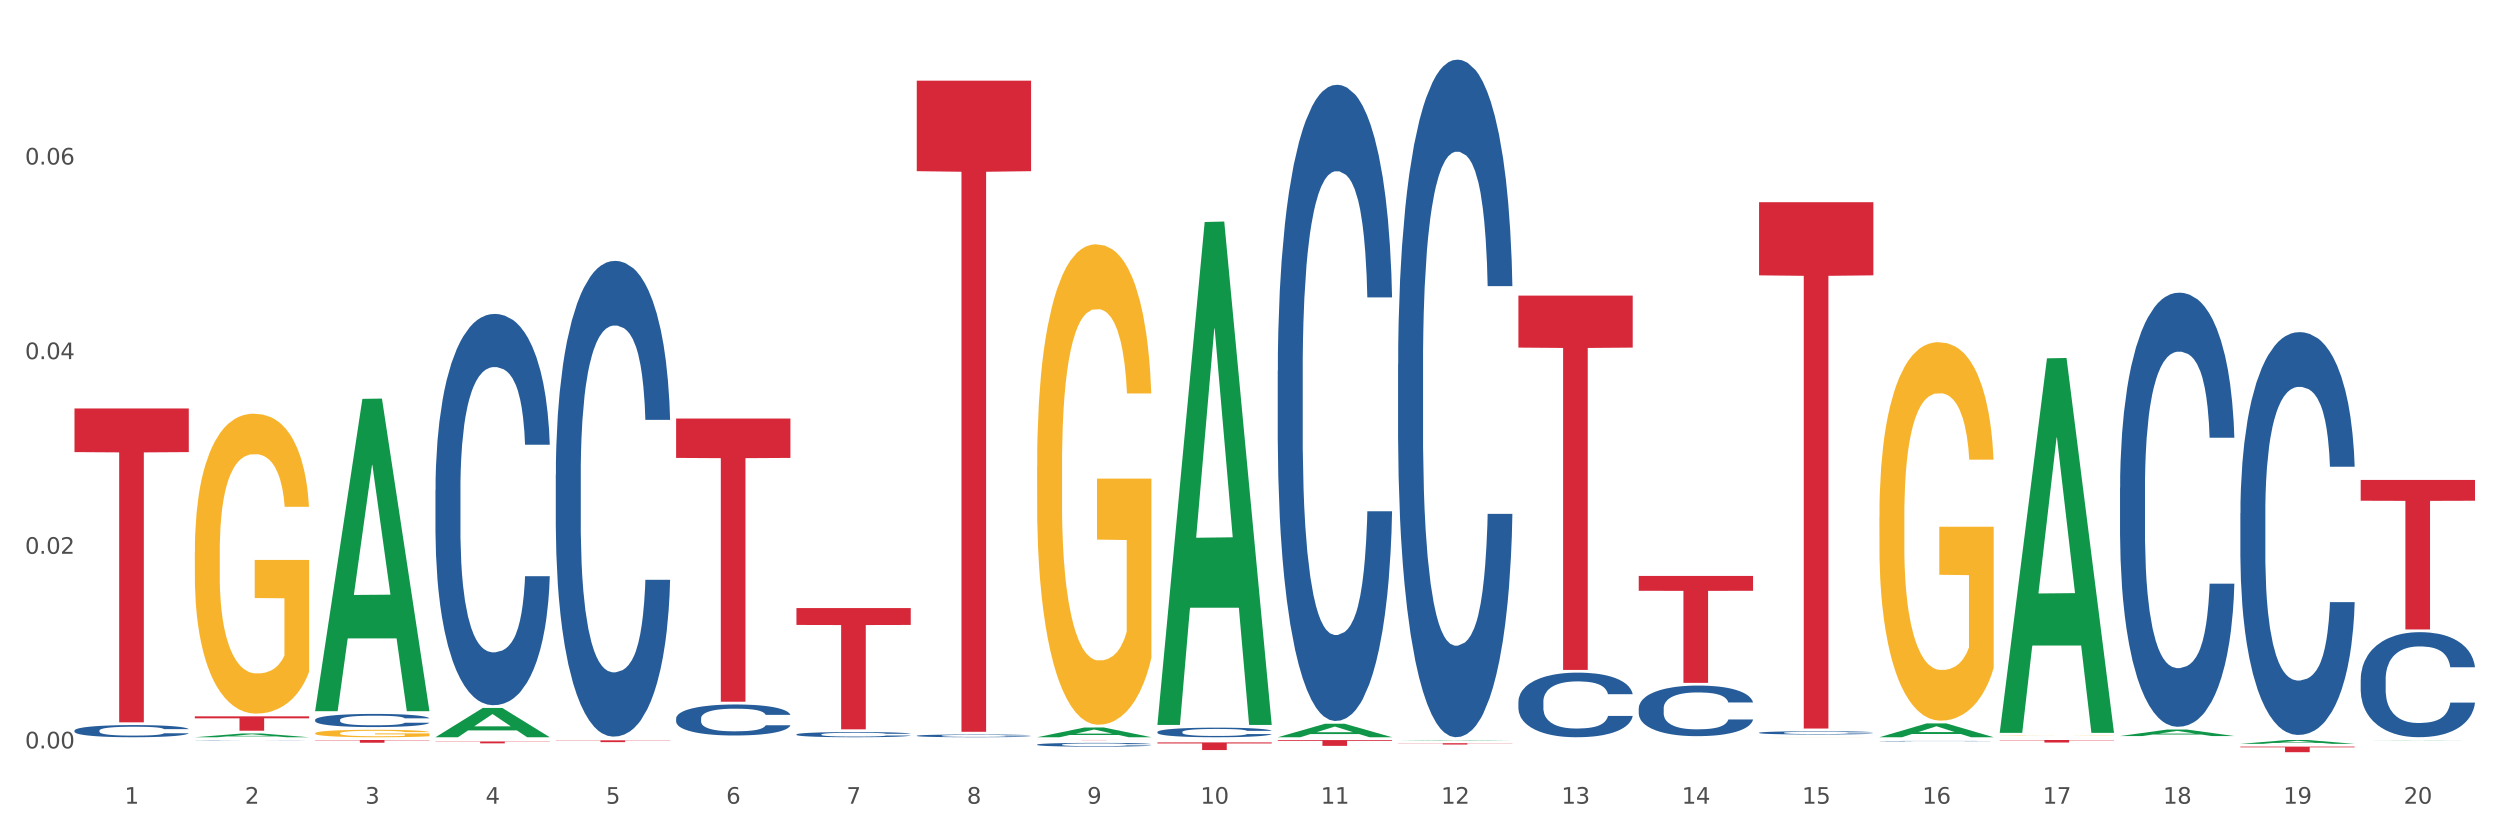 <?xml version="1.0" encoding="utf-8" standalone="no"?>
<!DOCTYPE svg PUBLIC "-//W3C//DTD SVG 1.1//EN"
  "http://www.w3.org/Graphics/SVG/1.1/DTD/svg11.dtd">
<svg xmlns:xlink="http://www.w3.org/1999/xlink" width="1080pt" height="360pt" viewBox="0 0 1080 360" xmlns="http://www.w3.org/2000/svg" version="1.1">
 <rect x="0" y="0" width="1080" height="360" fill="#333333" stroke="none"/>
 <defs>
  <style type="text/css">*{stroke-linejoin: round; stroke-linecap: butt}</style>
 </defs>
 <g id="figure_1">
  <g id="patch_1">
   <path d="M 0 360 
L 1080 360 
L 1080 0 
L 0 0 
z
" style="fill: #ffffff; stroke: #ffffff; stroke-linejoin: miter"/>
  </g>
  <g id="axes_1">
   <g id="matplotlib.axis_1">
    <g id="xtick_1">
     <g id="text_1">
      <!-- 1 -->
      <g style="fill: #4d4d4d" transform="translate(53.812 347.204) scale(0.096 -0.096)">
       <defs>
        <path id="DejaVuSans-31" d="M 794 531 
L 1825 531 
L 1825 4091 
L 703 3866 
L 703 4441 
L 1819 4666 
L 2450 4666 
L 2450 531 
L 3481 531 
L 3481 0 
L 794 0 
L 794 531 
z
" transform="scale(0.016)"/>
       </defs>
       <use xlink:href="#DejaVuSans-31"/>
      </g>
     </g>
    </g>
    <g id="xtick_2">
     <g id="text_2">
      <!-- 2 -->
      <g style="fill: #4d4d4d" transform="translate(105.793 347.204) scale(0.096 -0.096)">
       <defs>
        <path id="DejaVuSans-32" d="M 1228 531 
L 3431 531 
L 3431 0 
L 469 0 
L 469 531 
Q 828 903 1448 1529 
Q 2069 2156 2228 2338 
Q 2531 2678 2651 2914 
Q 2772 3150 2772 3378 
Q 2772 3750 2511 3984 
Q 2250 4219 1831 4219 
Q 1534 4219 1204 4116 
Q 875 4013 500 3803 
L 500 4441 
Q 881 4594 1212 4672 
Q 1544 4750 1819 4750 
Q 2544 4750 2975 4387 
Q 3406 4025 3406 3419 
Q 3406 3131 3298 2873 
Q 3191 2616 2906 2266 
Q 2828 2175 2409 1742 
Q 1991 1309 1228 531 
z
" transform="scale(0.016)"/>
       </defs>
       <use xlink:href="#DejaVuSans-32"/>
      </g>
     </g>
    </g>
    <g id="xtick_3">
     <g id="text_3">
      <!-- 3 -->
      <g style="fill: #4d4d4d" transform="translate(157.774 347.204) scale(0.096 -0.096)">
       <defs>
        <path id="DejaVuSans-33" d="M 2597 2516 
Q 3050 2419 3304 2112 
Q 3559 1806 3559 1356 
Q 3559 666 3084 287 
Q 2609 -91 1734 -91 
Q 1441 -91 1130 -33 
Q 819 25 488 141 
L 488 750 
Q 750 597 1062 519 
Q 1375 441 1716 441 
Q 2309 441 2620 675 
Q 2931 909 2931 1356 
Q 2931 1769 2642 2001 
Q 2353 2234 1838 2234 
L 1294 2234 
L 1294 2753 
L 1863 2753 
Q 2328 2753 2575 2939 
Q 2822 3125 2822 3475 
Q 2822 3834 2567 4026 
Q 2313 4219 1838 4219 
Q 1578 4219 1281 4162 
Q 984 4106 628 3988 
L 628 4550 
Q 988 4650 1302 4700 
Q 1616 4750 1894 4750 
Q 2613 4750 3031 4423 
Q 3450 4097 3450 3541 
Q 3450 3153 3228 2886 
Q 3006 2619 2597 2516 
z
" transform="scale(0.016)"/>
       </defs>
       <use xlink:href="#DejaVuSans-33"/>
      </g>
     </g>
    </g>
    <g id="xtick_4">
     <g id="text_4">
      <!-- 4 -->
      <g style="fill: #4d4d4d" transform="translate(209.756 347.204) scale(0.096 -0.096)">
       <defs>
        <path id="DejaVuSans-34" d="M 2419 4116 
L 825 1625 
L 2419 1625 
L 2419 4116 
z
M 2253 4666 
L 3047 4666 
L 3047 1625 
L 3713 1625 
L 3713 1100 
L 3047 1100 
L 3047 0 
L 2419 0 
L 2419 1100 
L 313 1100 
L 313 1709 
L 2253 4666 
z
" transform="scale(0.016)"/>
       </defs>
       <use xlink:href="#DejaVuSans-34"/>
      </g>
     </g>
    </g>
    <g id="xtick_5">
     <g id="text_5">
      <!-- 5 -->
      <g style="fill: #4d4d4d" transform="translate(261.737 347.204) scale(0.096 -0.096)">
       <defs>
        <path id="DejaVuSans-35" d="M 691 4666 
L 3169 4666 
L 3169 4134 
L 1269 4134 
L 1269 2991 
Q 1406 3038 1543 3061 
Q 1681 3084 1819 3084 
Q 2600 3084 3056 2656 
Q 3513 2228 3513 1497 
Q 3513 744 3044 326 
Q 2575 -91 1722 -91 
Q 1428 -91 1123 -41 
Q 819 9 494 109 
L 494 744 
Q 775 591 1075 516 
Q 1375 441 1709 441 
Q 2250 441 2565 725 
Q 2881 1009 2881 1497 
Q 2881 1984 2565 2268 
Q 2250 2553 1709 2553 
Q 1456 2553 1204 2497 
Q 953 2441 691 2322 
L 691 4666 
z
" transform="scale(0.016)"/>
       </defs>
       <use xlink:href="#DejaVuSans-35"/>
      </g>
     </g>
    </g>
    <g id="xtick_6">
     <g id="text_6">
      <!-- 6 -->
      <g style="fill: #4d4d4d" transform="translate(313.718 347.204) scale(0.096 -0.096)">
       <defs>
        <path id="DejaVuSans-36" d="M 2113 2584 
Q 1688 2584 1439 2293 
Q 1191 2003 1191 1497 
Q 1191 994 1439 701 
Q 1688 409 2113 409 
Q 2538 409 2786 701 
Q 3034 994 3034 1497 
Q 3034 2003 2786 2293 
Q 2538 2584 2113 2584 
z
M 3366 4563 
L 3366 3988 
Q 3128 4100 2886 4159 
Q 2644 4219 2406 4219 
Q 1781 4219 1451 3797 
Q 1122 3375 1075 2522 
Q 1259 2794 1537 2939 
Q 1816 3084 2150 3084 
Q 2853 3084 3261 2657 
Q 3669 2231 3669 1497 
Q 3669 778 3244 343 
Q 2819 -91 2113 -91 
Q 1303 -91 875 529 
Q 447 1150 447 2328 
Q 447 3434 972 4092 
Q 1497 4750 2381 4750 
Q 2619 4750 2861 4703 
Q 3103 4656 3366 4563 
z
" transform="scale(0.016)"/>
       </defs>
       <use xlink:href="#DejaVuSans-36"/>
      </g>
     </g>
    </g>
    <g id="xtick_7">
     <g id="text_7">
      <!-- 7 -->
      <g style="fill: #4d4d4d" transform="translate(365.699 347.204) scale(0.096 -0.096)">
       <defs>
        <path id="DejaVuSans-37" d="M 525 4666 
L 3525 4666 
L 3525 4397 
L 1831 0 
L 1172 0 
L 2766 4134 
L 525 4134 
L 525 4666 
z
" transform="scale(0.016)"/>
       </defs>
       <use xlink:href="#DejaVuSans-37"/>
      </g>
     </g>
    </g>
    <g id="xtick_8">
     <g id="text_8">
      <!-- 8 -->
      <g style="fill: #4d4d4d" transform="translate(417.68 347.204) scale(0.096 -0.096)">
       <defs>
        <path id="DejaVuSans-38" d="M 2034 2216 
Q 1584 2216 1326 1975 
Q 1069 1734 1069 1313 
Q 1069 891 1326 650 
Q 1584 409 2034 409 
Q 2484 409 2743 651 
Q 3003 894 3003 1313 
Q 3003 1734 2745 1975 
Q 2488 2216 2034 2216 
z
M 1403 2484 
Q 997 2584 770 2862 
Q 544 3141 544 3541 
Q 544 4100 942 4425 
Q 1341 4750 2034 4750 
Q 2731 4750 3128 4425 
Q 3525 4100 3525 3541 
Q 3525 3141 3298 2862 
Q 3072 2584 2669 2484 
Q 3125 2378 3379 2068 
Q 3634 1759 3634 1313 
Q 3634 634 3220 271 
Q 2806 -91 2034 -91 
Q 1263 -91 848 271 
Q 434 634 434 1313 
Q 434 1759 690 2068 
Q 947 2378 1403 2484 
z
M 1172 3481 
Q 1172 3119 1398 2916 
Q 1625 2713 2034 2713 
Q 2441 2713 2670 2916 
Q 2900 3119 2900 3481 
Q 2900 3844 2670 4047 
Q 2441 4250 2034 4250 
Q 1625 4250 1398 4047 
Q 1172 3844 1172 3481 
z
" transform="scale(0.016)"/>
       </defs>
       <use xlink:href="#DejaVuSans-38"/>
      </g>
     </g>
    </g>
    <g id="xtick_9">
     <g id="text_9">
      <!-- 9 -->
      <g style="fill: #4d4d4d" transform="translate(469.662 347.204) scale(0.096 -0.096)">
       <defs>
        <path id="DejaVuSans-39" d="M 703 97 
L 703 672 
Q 941 559 1184 500 
Q 1428 441 1663 441 
Q 2288 441 2617 861 
Q 2947 1281 2994 2138 
Q 2813 1869 2534 1725 
Q 2256 1581 1919 1581 
Q 1219 1581 811 2004 
Q 403 2428 403 3163 
Q 403 3881 828 4315 
Q 1253 4750 1959 4750 
Q 2769 4750 3195 4129 
Q 3622 3509 3622 2328 
Q 3622 1225 3098 567 
Q 2575 -91 1691 -91 
Q 1453 -91 1209 -44 
Q 966 3 703 97 
z
M 1959 2075 
Q 2384 2075 2632 2365 
Q 2881 2656 2881 3163 
Q 2881 3666 2632 3958 
Q 2384 4250 1959 4250 
Q 1534 4250 1286 3958 
Q 1038 3666 1038 3163 
Q 1038 2656 1286 2365 
Q 1534 2075 1959 2075 
z
" transform="scale(0.016)"/>
       </defs>
       <use xlink:href="#DejaVuSans-39"/>
      </g>
     </g>
    </g>
    <g id="xtick_10">
     <g id="text_10">
      <!-- 10 -->
      <g style="fill: #4d4d4d" transform="translate(518.589 347.204) scale(0.096 -0.096)">
       <defs>
        <path id="DejaVuSans-30" d="M 2034 4250 
Q 1547 4250 1301 3770 
Q 1056 3291 1056 2328 
Q 1056 1369 1301 889 
Q 1547 409 2034 409 
Q 2525 409 2770 889 
Q 3016 1369 3016 2328 
Q 3016 3291 2770 3770 
Q 2525 4250 2034 4250 
z
M 2034 4750 
Q 2819 4750 3233 4129 
Q 3647 3509 3647 2328 
Q 3647 1150 3233 529 
Q 2819 -91 2034 -91 
Q 1250 -91 836 529 
Q 422 1150 422 2328 
Q 422 3509 836 4129 
Q 1250 4750 2034 4750 
z
" transform="scale(0.016)"/>
       </defs>
       <use xlink:href="#DejaVuSans-31"/>
       <use xlink:href="#DejaVuSans-30" transform="translate(63.623 0)"/>
      </g>
     </g>
    </g>
    <g id="xtick_11">
     <g id="text_11">
      <!-- 11 -->
      <g style="fill: #4d4d4d" transform="translate(570.57 347.204) scale(0.096 -0.096)">
       <use xlink:href="#DejaVuSans-31"/>
       <use xlink:href="#DejaVuSans-31" transform="translate(63.623 0)"/>
      </g>
     </g>
    </g>
    <g id="xtick_12">
     <g id="text_12">
      <!-- 12 -->
      <g style="fill: #4d4d4d" transform="translate(622.551 347.204) scale(0.096 -0.096)">
       <use xlink:href="#DejaVuSans-31"/>
       <use xlink:href="#DejaVuSans-32" transform="translate(63.623 0)"/>
      </g>
     </g>
    </g>
    <g id="xtick_13">
     <g id="text_13">
      <!-- 13 -->
      <g style="fill: #4d4d4d" transform="translate(674.533 347.204) scale(0.096 -0.096)">
       <use xlink:href="#DejaVuSans-31"/>
       <use xlink:href="#DejaVuSans-33" transform="translate(63.623 0)"/>
      </g>
     </g>
    </g>
    <g id="xtick_14">
     <g id="text_14">
      <!-- 14 -->
      <g style="fill: #4d4d4d" transform="translate(726.514 347.204) scale(0.096 -0.096)">
       <use xlink:href="#DejaVuSans-31"/>
       <use xlink:href="#DejaVuSans-34" transform="translate(63.623 0)"/>
      </g>
     </g>
    </g>
    <g id="xtick_15">
     <g id="text_15">
      <!-- 15 -->
      <g style="fill: #4d4d4d" transform="translate(778.495 347.204) scale(0.096 -0.096)">
       <use xlink:href="#DejaVuSans-31"/>
       <use xlink:href="#DejaVuSans-35" transform="translate(63.623 0)"/>
      </g>
     </g>
    </g>
    <g id="xtick_16">
     <g id="text_16">
      <!-- 16 -->
      <g style="fill: #4d4d4d" transform="translate(830.476 347.204) scale(0.096 -0.096)">
       <use xlink:href="#DejaVuSans-31"/>
       <use xlink:href="#DejaVuSans-36" transform="translate(63.623 0)"/>
      </g>
     </g>
    </g>
    <g id="xtick_17">
     <g id="text_17">
      <!-- 17 -->
      <g style="fill: #4d4d4d" transform="translate(882.457 347.204) scale(0.096 -0.096)">
       <use xlink:href="#DejaVuSans-31"/>
       <use xlink:href="#DejaVuSans-37" transform="translate(63.623 0)"/>
      </g>
     </g>
    </g>
    <g id="xtick_18">
     <g id="text_18">
      <!-- 18 -->
      <g style="fill: #4d4d4d" transform="translate(934.439 347.204) scale(0.096 -0.096)">
       <use xlink:href="#DejaVuSans-31"/>
       <use xlink:href="#DejaVuSans-38" transform="translate(63.623 0)"/>
      </g>
     </g>
    </g>
    <g id="xtick_19">
     <g id="text_19">
      <!-- 19 -->
      <g style="fill: #4d4d4d" transform="translate(986.42 347.204) scale(0.096 -0.096)">
       <use xlink:href="#DejaVuSans-31"/>
       <use xlink:href="#DejaVuSans-39" transform="translate(63.623 0)"/>
      </g>
     </g>
    </g>
    <g id="xtick_20">
     <g id="text_20">
      <!-- 20 -->
      <g style="fill: #4d4d4d" transform="translate(1038.401 347.204) scale(0.096 -0.096)">
       <use xlink:href="#DejaVuSans-32"/>
       <use xlink:href="#DejaVuSans-30" transform="translate(63.623 0)"/>
      </g>
     </g>
    </g>
    <g id="xtick_21"/>
    <g id="xtick_22"/>
    <g id="xtick_23"/>
    <g id="xtick_24"/>
    <g id="xtick_25"/>
    <g id="xtick_26"/>
    <g id="xtick_27"/>
    <g id="xtick_28"/>
    <g id="xtick_29"/>
    <g id="xtick_30"/>
    <g id="xtick_31"/>
    <g id="xtick_32"/>
    <g id="xtick_33"/>
    <g id="xtick_34"/>
    <g id="xtick_35"/>
    <g id="xtick_36"/>
    <g id="xtick_37"/>
    <g id="xtick_38"/>
    <g id="xtick_39"/>
   </g>
   <g id="matplotlib.axis_2">
    <g id="ytick_1">
     <g id="text_21">
      <!-- 0.00 -->
      <g style="fill: #4d4d4d" transform="translate(10.8 323.314) scale(0.096 -0.096)">
       <defs>
        <path id="DejaVuSans-2e" d="M 684 794 
L 1344 794 
L 1344 0 
L 684 0 
L 684 794 
z
" transform="scale(0.016)"/>
       </defs>
       <use xlink:href="#DejaVuSans-30"/>
       <use xlink:href="#DejaVuSans-2e" transform="translate(63.623 0)"/>
       <use xlink:href="#DejaVuSans-30" transform="translate(95.41 0)"/>
       <use xlink:href="#DejaVuSans-30" transform="translate(159.033 0)"/>
      </g>
     </g>
    </g>
    <g id="ytick_2">
     <g id="text_22">
      <!-- 0.02 -->
      <g style="fill: #4d4d4d" transform="translate(10.8 239.235) scale(0.096 -0.096)">
       <use xlink:href="#DejaVuSans-30"/>
       <use xlink:href="#DejaVuSans-2e" transform="translate(63.623 0)"/>
       <use xlink:href="#DejaVuSans-30" transform="translate(95.41 0)"/>
       <use xlink:href="#DejaVuSans-32" transform="translate(159.033 0)"/>
      </g>
     </g>
    </g>
    <g id="ytick_3">
     <g id="text_23">
      <!-- 0.04 -->
      <g style="fill: #4d4d4d" transform="translate(10.8 155.156) scale(0.096 -0.096)">
       <use xlink:href="#DejaVuSans-30"/>
       <use xlink:href="#DejaVuSans-2e" transform="translate(63.623 0)"/>
       <use xlink:href="#DejaVuSans-30" transform="translate(95.41 0)"/>
       <use xlink:href="#DejaVuSans-34" transform="translate(159.033 0)"/>
      </g>
     </g>
    </g>
    <g id="ytick_4">
     <g id="text_24">
      <!-- 0.06 -->
      <g style="fill: #4d4d4d" transform="translate(10.8 71.077) scale(0.096 -0.096)">
       <use xlink:href="#DejaVuSans-30"/>
       <use xlink:href="#DejaVuSans-2e" transform="translate(63.623 0)"/>
       <use xlink:href="#DejaVuSans-30" transform="translate(95.41 0)"/>
       <use xlink:href="#DejaVuSans-36" transform="translate(159.033 0)"/>
      </g>
     </g>
    </g>
    <g id="ytick_5"/>
    <g id="ytick_6"/>
    <g id="ytick_7"/>
    <g id="ytick_8"/>
   </g>
   <g id="PolyCollection_1">
    <path d="M 84.156 318.488 
L 84.207 318.487 
L 104.571 316.866 
L 113.022 316.864 
L 133.538 318.491 
L 123.764 318.491 
L 119.335 318.112 
L 98.309 318.112 
L 98.156 318.118 
L 93.88 318.491 
L 84.156 318.491 
L 84.156 318.488 
L 100.956 317.886 
L 116.687 317.885 
L 108.898 317.211 
L 108.796 317.208 
L 108.695 317.213 
L 100.905 317.885 
L 100.956 317.886 
L 84.156 318.488 
z
" clip-path="url(#paba2798499)" style="fill: #109648"/>
    <path d="M 1019.818 207.341 
L 1069.2 207.341 
L 1069.2 216.315 
L 1049.775 216.376 
L 1049.775 271.916 
L 1039.126 271.916 
L 1039.126 216.376 
L 1019.818 216.315 
L 1019.818 207.402 
L 1019.818 207.341 
z
" clip-path="url(#paba2798499)" style="fill: #d62839"/>
    <path d="M 84.156 238.588 
L 84.215 238.469 
L 84.215 234.209 
L 84.331 230.541 
L 84.914 221.666 
L 85.789 214.329 
L 86.43 210.424 
L 87.071 207.23 
L 87.829 204.035 
L 88.762 200.721 
L 90.453 195.87 
L 91.502 193.385 
L 92.785 190.781 
L 95.117 186.995 
L 96.808 184.865 
L 98.557 183.09 
L 101.414 180.96 
L 103.279 180.013 
L 105.262 179.303 
L 107.652 178.83 
L 109.459 178.711 
L 113.424 179.066 
L 116.806 180.131 
L 118.438 180.96 
L 120.537 182.38 
L 121.645 183.326 
L 123.452 185.22 
L 125.318 187.705 
L 126.6 189.835 
L 128.524 193.858 
L 129.982 197.881 
L 131.323 202.851 
L 132.022 206.283 
L 132.547 209.478 
L 133.014 213.146 
L 133.48 218.944 
L 122.986 218.944 
L 122.577 214.803 
L 121.936 210.898 
L 121.003 207.111 
L 120.187 204.745 
L 118.788 201.786 
L 117.505 199.893 
L 116.164 198.473 
L 114.532 197.29 
L 113.249 196.698 
L 111.442 196.225 
L 107.885 196.343 
L 105.495 197.29 
L 103.862 198.473 
L 102.813 199.538 
L 101.88 200.721 
L 100.831 202.378 
L 99.606 204.863 
L 98.732 207.111 
L 97.857 209.951 
L 97.158 212.791 
L 96.516 216.104 
L 95.992 219.654 
L 95.583 223.323 
L 95.234 227.819 
L 94.942 235.274 
L 94.942 251.486 
L 95.059 255.154 
L 95.35 260.006 
L 95.7 263.674 
L 96.283 268.052 
L 96.808 271.011 
L 97.799 275.27 
L 98.907 278.82 
L 99.781 281.069 
L 100.656 282.962 
L 102.172 285.565 
L 103.862 287.695 
L 105.32 288.997 
L 107.302 290.18 
L 108.643 290.654 
L 109.809 290.89 
L 112.666 290.89 
L 114.707 290.535 
L 116.98 289.707 
L 118.73 288.642 
L 120.187 287.34 
L 121.82 285.21 
L 122.869 283.199 
L 122.869 258.467 
L 110.042 258.349 
L 110.042 241.901 
L 133.538 241.901 
L 133.538 290.18 
L 132.547 292.665 
L 131.439 294.914 
L 130.273 296.925 
L 128.524 299.41 
L 126.425 301.777 
L 124.56 303.433 
L 122.577 304.853 
L 120.245 306.155 
L 117.214 307.338 
L 115.348 307.812 
L 113.016 308.167 
L 110.276 308.285 
L 107.885 308.048 
L 105.553 307.457 
L 103.104 306.392 
L 100.714 304.853 
L 98.907 303.315 
L 97.099 301.422 
L 95.175 298.937 
L 93.659 296.57 
L 92.493 294.44 
L 91.211 291.719 
L 89.812 288.169 
L 88.762 284.974 
L 87.829 281.66 
L 86.838 277.4 
L 86.138 273.732 
L 85.439 269.117 
L 85.031 265.686 
L 84.564 260.361 
L 84.215 252.906 
L 84.156 238.588 
z
" clip-path="url(#paba2798499)" style="fill: #f7b32b"/>
    <path d="M 967.837 221.668 
L 967.895 221.509 
L 967.895 217.059 
L 968.07 211.02 
L 968.712 199.895 
L 969.529 191.472 
L 970.93 181.618 
L 971.689 177.486 
L 972.681 172.877 
L 974.724 165.407 
L 977.059 159.05 
L 978.694 155.553 
L 979.92 153.328 
L 982.663 149.355 
L 984.239 147.607 
L 985.873 146.176 
L 987.274 145.223 
L 989.609 144.11 
L 991.477 143.633 
L 993.637 143.475 
L 995.446 143.633 
L 997.84 144.269 
L 1001.342 146.176 
L 1002.684 147.289 
L 1004.494 149.196 
L 1006.362 151.739 
L 1007.879 154.282 
L 1009.631 157.937 
L 1011.44 162.705 
L 1013.191 168.744 
L 1014.417 174.307 
L 1015.409 180.187 
L 1016.285 187.339 
L 1016.927 195.127 
L 1017.219 201.643 
L 1006.537 201.643 
L 1006.245 195.763 
L 1005.661 189.405 
L 1005.078 185.114 
L 1004.435 181.618 
L 1003.443 177.645 
L 1002.568 175.102 
L 1001.108 172.082 
L 999.766 170.175 
L 998.657 169.062 
L 997.314 168.109 
L 994.454 167.155 
L 992.411 167.155 
L 991.127 167.473 
L 989.551 168.268 
L 988.208 169.38 
L 986.632 171.287 
L 985.406 173.353 
L 984.181 176.055 
L 983.48 177.962 
L 982.429 181.459 
L 981.729 184.32 
L 980.795 189.246 
L 980.27 192.743 
L 979.336 201.802 
L 978.927 208.477 
L 978.752 213.086 
L 978.635 218.172 
L 978.635 242.965 
L 978.986 254.09 
L 979.277 258.858 
L 979.744 264.262 
L 980.62 271.255 
L 981.904 278.089 
L 983.247 283.015 
L 984.356 286.035 
L 985.406 288.26 
L 986.457 290.008 
L 987.741 291.598 
L 988.792 292.551 
L 990.368 293.505 
L 992.236 293.982 
L 993.695 293.982 
L 996.672 293.187 
L 998.015 292.392 
L 999.299 291.28 
L 1000.7 289.532 
L 1001.809 287.624 
L 1002.451 286.194 
L 1003.502 283.174 
L 1004.319 279.996 
L 1005.019 276.34 
L 1005.486 273.162 
L 1006.012 268.394 
L 1006.42 262.99 
L 1006.537 260.129 
L 1017.219 260.129 
L 1016.985 265.851 
L 1016.577 271.414 
L 1015.76 278.883 
L 1015.117 283.174 
L 1014.125 288.419 
L 1013.074 292.869 
L 1011.615 297.796 
L 1010.273 301.451 
L 1008.872 304.63 
L 1007.354 307.491 
L 1004.611 311.464 
L 1003.618 312.576 
L 1001.517 314.484 
L 999.883 315.596 
L 997.489 316.709 
L 995.038 317.344 
L 992.469 317.503 
L 990.193 317.185 
L 987.683 316.232 
L 986.107 315.278 
L 984.356 313.848 
L 982.313 311.623 
L 980.386 308.921 
L 978.577 305.742 
L 976.884 302.087 
L 975.308 297.955 
L 973.265 291.121 
L 971.748 284.446 
L 970.638 278.248 
L 969.88 273.003 
L 969.121 266.328 
L 968.712 261.719 
L 968.07 250.594 
L 967.837 240.263 
L 967.837 221.668 
z
" clip-path="url(#paba2798499)" style="fill: #255c99"/>
    <path d="M 915.855 210.696 
L 915.914 210.525 
L 915.914 205.729 
L 916.089 199.221 
L 916.731 187.231 
L 917.548 178.153 
L 918.949 167.534 
L 919.708 163.08 
L 920.7 158.113 
L 922.743 150.063 
L 925.078 143.212 
L 926.713 139.443 
L 927.938 137.045 
L 930.682 132.763 
L 932.258 130.879 
L 933.892 129.338 
L 935.293 128.31 
L 937.628 127.111 
L 939.496 126.597 
L 941.656 126.426 
L 943.465 126.597 
L 945.858 127.282 
L 949.361 129.338 
L 950.703 130.537 
L 952.513 132.592 
L 954.381 135.333 
L 955.898 138.073 
L 957.649 142.013 
L 959.459 147.151 
L 961.21 153.66 
L 962.436 159.655 
L 963.428 165.992 
L 964.304 173.7 
L 964.946 182.092 
L 965.238 189.115 
L 954.556 189.115 
L 954.264 182.778 
L 953.68 175.926 
L 953.096 171.302 
L 952.454 167.534 
L 951.462 163.252 
L 950.586 160.511 
L 949.127 157.257 
L 947.785 155.201 
L 946.676 154.002 
L 945.333 152.975 
L 942.473 151.947 
L 940.43 151.947 
L 939.146 152.29 
L 937.57 153.146 
L 936.227 154.345 
L 934.651 156.4 
L 933.425 158.627 
L 932.199 161.539 
L 931.499 163.594 
L 930.448 167.362 
L 929.748 170.445 
L 928.814 175.755 
L 928.289 179.523 
L 927.355 189.286 
L 926.946 196.48 
L 926.771 201.447 
L 926.654 206.928 
L 926.654 233.648 
L 927.004 245.638 
L 927.296 250.776 
L 927.763 256.6 
L 928.639 264.136 
L 929.923 271.501 
L 931.265 276.811 
L 932.375 280.065 
L 933.425 282.463 
L 934.476 284.347 
L 935.76 286.06 
L 936.811 287.088 
L 938.387 288.116 
L 940.255 288.629 
L 941.714 288.629 
L 944.691 287.773 
L 946.033 286.917 
L 947.318 285.718 
L 948.719 283.834 
L 949.828 281.778 
L 950.47 280.237 
L 951.52 276.982 
L 952.338 273.557 
L 953.038 269.617 
L 953.505 266.192 
L 954.03 261.053 
L 954.439 255.23 
L 954.556 252.147 
L 965.238 252.147 
L 965.004 258.313 
L 964.596 264.308 
L 963.778 272.358 
L 963.136 276.982 
L 962.144 282.635 
L 961.093 287.431 
L 959.634 292.74 
L 958.291 296.68 
L 956.89 300.105 
L 955.373 303.188 
L 952.629 307.47 
L 951.637 308.669 
L 949.536 310.725 
L 947.901 311.924 
L 945.508 313.123 
L 943.056 313.808 
L 940.488 313.979 
L 938.212 313.637 
L 935.702 312.609 
L 934.126 311.581 
L 932.375 310.04 
L 930.332 307.642 
L 928.405 304.73 
L 926.596 301.304 
L 924.903 297.365 
L 923.327 292.912 
L 921.284 285.546 
L 919.766 278.353 
L 918.657 271.673 
L 917.898 266.02 
L 917.14 258.827 
L 916.731 253.859 
L 916.089 241.87 
L 915.855 230.736 
L 915.855 210.696 
z
" clip-path="url(#paba2798499)" style="fill: #255c99"/>
    <path d="M 811.893 320.174 
L 811.951 320.174 
L 811.951 320.168 
L 812.127 320.161 
L 812.769 320.148 
L 813.586 320.137 
L 814.987 320.125 
L 815.746 320.12 
L 816.738 320.115 
L 818.781 320.105 
L 821.116 320.098 
L 822.75 320.093 
L 823.976 320.091 
L 826.719 320.086 
L 828.295 320.084 
L 829.93 320.082 
L 831.331 320.081 
L 833.666 320.08 
L 835.533 320.079 
L 837.693 320.079 
L 839.503 320.079 
L 841.896 320.08 
L 845.398 320.082 
L 846.741 320.083 
L 848.55 320.086 
L 850.418 320.089 
L 851.936 320.092 
L 853.687 320.096 
L 855.496 320.102 
L 857.248 320.11 
L 858.473 320.116 
L 859.466 320.124 
L 860.341 320.132 
L 860.983 320.142 
L 861.275 320.15 
L 850.593 320.15 
L 850.301 320.142 
L 849.718 320.135 
L 849.134 320.13 
L 848.492 320.125 
L 847.5 320.12 
L 846.624 320.117 
L 845.165 320.114 
L 843.822 320.111 
L 842.713 320.11 
L 841.371 320.109 
L 838.51 320.108 
L 836.467 320.108 
L 835.183 320.108 
L 833.607 320.109 
L 832.265 320.11 
L 830.689 320.113 
L 829.463 320.115 
L 828.237 320.118 
L 827.537 320.121 
L 826.486 320.125 
L 825.785 320.129 
L 824.851 320.135 
L 824.326 320.139 
L 823.392 320.15 
L 822.984 320.158 
L 822.808 320.164 
L 822.692 320.17 
L 822.692 320.2 
L 823.042 320.214 
L 823.334 320.219 
L 823.801 320.226 
L 824.676 320.235 
L 825.961 320.243 
L 827.303 320.249 
L 828.412 320.253 
L 829.463 320.255 
L 830.513 320.257 
L 831.798 320.259 
L 832.848 320.26 
L 834.424 320.262 
L 836.292 320.262 
L 837.752 320.262 
L 840.728 320.261 
L 842.071 320.26 
L 843.355 320.259 
L 844.756 320.257 
L 845.865 320.254 
L 846.507 320.253 
L 847.558 320.249 
L 848.375 320.245 
L 849.076 320.241 
L 849.543 320.237 
L 850.068 320.231 
L 850.476 320.224 
L 850.593 320.221 
L 861.275 320.221 
L 861.042 320.228 
L 860.633 320.235 
L 859.816 320.244 
L 859.174 320.249 
L 858.182 320.255 
L 857.131 320.261 
L 855.672 320.267 
L 854.329 320.271 
L 852.928 320.275 
L 851.41 320.279 
L 848.667 320.284 
L 847.675 320.285 
L 845.573 320.287 
L 843.939 320.289 
L 841.546 320.29 
L 839.094 320.291 
L 836.526 320.291 
L 834.249 320.291 
L 831.739 320.289 
L 830.163 320.288 
L 828.412 320.286 
L 826.369 320.284 
L 824.443 320.28 
L 822.633 320.277 
L 820.941 320.272 
L 819.365 320.267 
L 817.322 320.259 
L 815.804 320.251 
L 814.695 320.243 
L 813.936 320.237 
L 813.177 320.229 
L 812.769 320.223 
L 812.127 320.209 
L 811.893 320.197 
L 811.893 320.174 
z
" clip-path="url(#paba2798499)" style="fill: #255c99"/>
    <path d="M 759.912 316.536 
L 759.97 316.535 
L 759.97 316.499 
L 760.145 316.451 
L 760.787 316.361 
L 761.605 316.293 
L 763.006 316.214 
L 763.764 316.181 
L 764.757 316.143 
L 766.8 316.083 
L 769.135 316.032 
L 770.769 316.004 
L 771.995 315.986 
L 774.738 315.954 
L 776.314 315.94 
L 777.949 315.928 
L 779.349 315.921 
L 781.684 315.912 
L 783.552 315.908 
L 785.712 315.907 
L 787.521 315.908 
L 789.915 315.913 
L 793.417 315.928 
L 794.76 315.937 
L 796.569 315.953 
L 798.437 315.973 
L 799.955 315.994 
L 801.706 316.023 
L 803.515 316.062 
L 805.266 316.11 
L 806.492 316.155 
L 807.484 316.202 
L 808.36 316.26 
L 809.002 316.323 
L 809.294 316.375 
L 798.612 316.375 
L 798.32 316.328 
L 797.736 316.277 
L 797.153 316.242 
L 796.511 316.214 
L 795.518 316.182 
L 794.643 316.161 
L 793.183 316.137 
L 791.841 316.122 
L 790.732 316.113 
L 789.389 316.105 
L 786.529 316.097 
L 784.486 316.097 
L 783.202 316.1 
L 781.626 316.106 
L 780.283 316.115 
L 778.707 316.131 
L 777.482 316.147 
L 776.256 316.169 
L 775.555 316.184 
L 774.505 316.213 
L 773.804 316.236 
L 772.87 316.275 
L 772.345 316.303 
L 771.411 316.376 
L 771.002 316.43 
L 770.827 316.467 
L 770.711 316.508 
L 770.711 316.708 
L 771.061 316.797 
L 771.353 316.836 
L 771.82 316.879 
L 772.695 316.935 
L 773.979 316.991 
L 775.322 317.03 
L 776.431 317.054 
L 777.482 317.072 
L 778.532 317.086 
L 779.816 317.099 
L 780.867 317.107 
L 782.443 317.115 
L 784.311 317.118 
L 785.77 317.118 
L 788.747 317.112 
L 790.09 317.106 
L 791.374 317.097 
L 792.775 317.083 
L 793.884 317.067 
L 794.526 317.056 
L 795.577 317.031 
L 796.394 317.006 
L 797.094 316.976 
L 797.561 316.951 
L 798.087 316.912 
L 798.495 316.869 
L 798.612 316.846 
L 809.294 316.846 
L 809.061 316.892 
L 808.652 316.937 
L 807.835 316.997 
L 807.193 317.031 
L 806.2 317.074 
L 805.15 317.11 
L 803.69 317.149 
L 802.348 317.179 
L 800.947 317.204 
L 799.429 317.227 
L 796.686 317.259 
L 795.693 317.268 
L 793.592 317.284 
L 791.958 317.292 
L 789.564 317.301 
L 787.113 317.307 
L 784.545 317.308 
L 782.268 317.305 
L 779.758 317.298 
L 778.182 317.29 
L 776.431 317.278 
L 774.388 317.261 
L 772.462 317.239 
L 770.652 317.213 
L 768.959 317.184 
L 767.383 317.15 
L 765.34 317.095 
L 763.823 317.042 
L 762.714 316.992 
L 761.955 316.95 
L 761.196 316.896 
L 760.787 316.859 
L 760.145 316.769 
L 759.912 316.686 
L 759.912 316.536 
z
" clip-path="url(#paba2798499)" style="fill: #255c99"/>
    <path d="M 707.931 305.987 
L 707.989 305.967 
L 707.989 305.408 
L 708.164 304.649 
L 708.806 303.252 
L 709.623 302.194 
L 711.024 300.956 
L 711.783 300.437 
L 712.775 299.858 
L 714.818 298.919 
L 717.153 298.121 
L 718.788 297.682 
L 720.014 297.402 
L 722.757 296.903 
L 724.333 296.683 
L 725.967 296.504 
L 727.368 296.384 
L 729.703 296.244 
L 731.571 296.184 
L 733.731 296.164 
L 735.54 296.184 
L 737.934 296.264 
L 741.436 296.504 
L 742.778 296.643 
L 744.588 296.883 
L 746.456 297.202 
L 747.973 297.522 
L 749.725 297.981 
L 751.534 298.58 
L 753.285 299.339 
L 754.511 300.037 
L 755.503 300.776 
L 756.379 301.675 
L 757.021 302.653 
L 757.313 303.471 
L 746.631 303.471 
L 746.339 302.733 
L 745.755 301.934 
L 745.172 301.395 
L 744.529 300.956 
L 743.537 300.457 
L 742.662 300.137 
L 741.202 299.758 
L 739.86 299.518 
L 738.751 299.379 
L 737.408 299.259 
L 734.548 299.139 
L 732.505 299.139 
L 731.221 299.179 
L 729.645 299.279 
L 728.302 299.419 
L 726.726 299.658 
L 725.5 299.918 
L 724.275 300.257 
L 723.574 300.497 
L 722.523 300.936 
L 721.823 301.295 
L 720.889 301.914 
L 720.364 302.353 
L 719.43 303.491 
L 719.021 304.33 
L 718.846 304.909 
L 718.729 305.548 
L 718.729 308.662 
L 719.08 310.06 
L 719.371 310.659 
L 719.838 311.338 
L 720.714 312.216 
L 721.998 313.075 
L 723.341 313.694 
L 724.45 314.073 
L 725.5 314.353 
L 726.551 314.572 
L 727.835 314.772 
L 728.886 314.892 
L 730.462 315.011 
L 732.33 315.071 
L 733.789 315.071 
L 736.766 314.971 
L 738.109 314.872 
L 739.393 314.732 
L 740.794 314.512 
L 741.903 314.273 
L 742.545 314.093 
L 743.596 313.714 
L 744.413 313.314 
L 745.113 312.855 
L 745.58 312.456 
L 746.105 311.857 
L 746.514 311.178 
L 746.631 310.819 
L 757.313 310.819 
L 757.079 311.537 
L 756.671 312.236 
L 755.853 313.175 
L 755.211 313.714 
L 754.219 314.372 
L 753.168 314.931 
L 751.709 315.55 
L 750.367 316.01 
L 748.966 316.409 
L 747.448 316.768 
L 744.705 317.267 
L 743.712 317.407 
L 741.611 317.647 
L 739.976 317.787 
L 737.583 317.926 
L 735.132 318.006 
L 732.563 318.026 
L 730.287 317.986 
L 727.777 317.866 
L 726.201 317.747 
L 724.45 317.567 
L 722.407 317.287 
L 720.48 316.948 
L 718.671 316.549 
L 716.978 316.089 
L 715.402 315.57 
L 713.359 314.712 
L 711.842 313.873 
L 710.732 313.095 
L 709.974 312.436 
L 709.215 311.597 
L 708.806 311.018 
L 708.164 309.621 
L 707.931 308.323 
L 707.931 305.987 
z
" clip-path="url(#paba2798499)" style="fill: #255c99"/>
    <path d="M 655.949 303.12 
L 656.008 303.094 
L 656.008 302.381 
L 656.183 301.412 
L 656.825 299.627 
L 657.642 298.276 
L 659.043 296.696 
L 659.802 296.033 
L 660.794 295.294 
L 662.837 294.096 
L 665.172 293.076 
L 666.807 292.515 
L 668.032 292.158 
L 670.776 291.521 
L 672.352 291.241 
L 673.986 291.011 
L 675.387 290.858 
L 677.722 290.68 
L 679.59 290.603 
L 681.75 290.578 
L 683.559 290.603 
L 685.952 290.705 
L 689.455 291.011 
L 690.797 291.19 
L 692.607 291.496 
L 694.475 291.903 
L 695.992 292.311 
L 697.743 292.898 
L 699.553 293.662 
L 701.304 294.631 
L 702.53 295.523 
L 703.522 296.466 
L 704.398 297.614 
L 705.04 298.863 
L 705.332 299.908 
L 694.65 299.908 
L 694.358 298.965 
L 693.774 297.945 
L 693.19 297.257 
L 692.548 296.696 
L 691.556 296.059 
L 690.68 295.651 
L 689.221 295.166 
L 687.879 294.861 
L 686.769 294.682 
L 685.427 294.529 
L 682.567 294.376 
L 680.524 294.376 
L 679.24 294.427 
L 677.664 294.555 
L 676.321 294.733 
L 674.745 295.039 
L 673.519 295.37 
L 672.293 295.804 
L 671.593 296.11 
L 670.542 296.67 
L 669.842 297.129 
L 668.908 297.919 
L 668.383 298.48 
L 667.449 299.933 
L 667.04 301.004 
L 666.865 301.743 
L 666.748 302.559 
L 666.748 306.536 
L 667.098 308.32 
L 667.39 309.085 
L 667.857 309.951 
L 668.733 311.073 
L 670.017 312.169 
L 671.359 312.959 
L 672.469 313.444 
L 673.519 313.801 
L 674.57 314.081 
L 675.854 314.336 
L 676.905 314.489 
L 678.481 314.642 
L 680.349 314.718 
L 681.808 314.718 
L 684.785 314.591 
L 686.127 314.463 
L 687.412 314.285 
L 688.812 314.005 
L 689.922 313.699 
L 690.564 313.469 
L 691.614 312.985 
L 692.432 312.475 
L 693.132 311.889 
L 693.599 311.379 
L 694.124 310.614 
L 694.533 309.748 
L 694.65 309.289 
L 705.332 309.289 
L 705.098 310.206 
L 704.689 311.099 
L 703.872 312.297 
L 703.23 312.985 
L 702.238 313.826 
L 701.187 314.54 
L 699.728 315.33 
L 698.385 315.917 
L 696.984 316.426 
L 695.467 316.885 
L 692.723 317.522 
L 691.731 317.701 
L 689.63 318.007 
L 687.995 318.185 
L 685.602 318.364 
L 683.15 318.466 
L 680.582 318.491 
L 678.306 318.44 
L 675.796 318.287 
L 674.22 318.134 
L 672.469 317.905 
L 670.426 317.548 
L 668.499 317.115 
L 666.69 316.605 
L 664.997 316.018 
L 663.421 315.356 
L 661.378 314.26 
L 659.86 313.189 
L 658.751 312.195 
L 657.992 311.354 
L 657.234 310.283 
L 656.825 309.544 
L 656.183 307.759 
L 655.949 306.102 
L 655.949 303.12 
z
" clip-path="url(#paba2798499)" style="fill: #255c99"/>
    <path d="M 967.837 322.52 
L 1017.219 322.52 
L 1017.219 322.858 
L 997.794 322.86 
L 997.794 324.95 
L 987.145 324.95 
L 987.145 322.86 
L 967.837 322.858 
L 967.837 322.523 
L 967.837 322.52 
z
" clip-path="url(#paba2798499)" style="fill: #d62839"/>
    <path d="M 603.968 157.288 
L 604.027 157.021 
L 604.027 149.536 
L 604.202 139.377 
L 604.844 120.663 
L 605.661 106.495 
L 607.062 89.92 
L 607.821 82.969 
L 608.813 75.216 
L 610.856 62.652 
L 613.191 51.958 
L 614.825 46.077 
L 616.051 42.334 
L 618.795 35.651 
L 620.371 32.71 
L 622.005 30.304 
L 623.406 28.7 
L 625.741 26.829 
L 627.609 26.027 
L 629.768 25.759 
L 631.578 26.027 
L 633.971 27.096 
L 637.473 30.304 
L 638.816 32.176 
L 640.625 35.384 
L 642.493 39.661 
L 644.011 43.938 
L 645.762 50.087 
L 647.572 58.107 
L 649.323 68.266 
L 650.549 77.622 
L 651.541 87.514 
L 652.416 99.544 
L 653.059 112.643 
L 653.35 123.604 
L 642.668 123.604 
L 642.377 113.713 
L 641.793 103.019 
L 641.209 95.801 
L 640.567 89.92 
L 639.575 83.236 
L 638.699 78.959 
L 637.24 73.88 
L 635.897 70.672 
L 634.788 68.8 
L 633.446 67.196 
L 630.586 65.592 
L 628.543 65.592 
L 627.258 66.127 
L 625.682 67.464 
L 624.34 69.335 
L 622.764 72.543 
L 621.538 76.018 
L 620.312 80.563 
L 619.612 83.771 
L 618.561 89.653 
L 617.861 94.465 
L 616.927 102.752 
L 616.401 108.633 
L 615.467 123.871 
L 615.059 135.099 
L 614.884 142.852 
L 614.767 151.407 
L 614.767 193.111 
L 615.117 211.825 
L 615.409 219.845 
L 615.876 228.934 
L 616.752 240.697 
L 618.036 252.192 
L 619.378 260.479 
L 620.487 265.559 
L 621.538 269.302 
L 622.589 272.242 
L 623.873 274.916 
L 624.924 276.52 
L 626.5 278.124 
L 628.367 278.926 
L 629.827 278.926 
L 632.804 277.589 
L 634.146 276.252 
L 635.43 274.381 
L 636.831 271.44 
L 637.94 268.232 
L 638.582 265.826 
L 639.633 260.747 
L 640.45 255.4 
L 641.151 249.251 
L 641.618 243.905 
L 642.143 235.885 
L 642.552 226.795 
L 642.668 221.983 
L 653.35 221.983 
L 653.117 231.607 
L 652.708 240.964 
L 651.891 253.529 
L 651.249 260.747 
L 650.257 269.569 
L 649.206 277.054 
L 647.747 285.342 
L 646.404 291.49 
L 645.003 296.837 
L 643.486 301.649 
L 640.742 308.332 
L 639.75 310.204 
L 637.648 313.412 
L 636.014 315.283 
L 633.621 317.154 
L 631.169 318.224 
L 628.601 318.491 
L 626.324 317.956 
L 623.814 316.352 
L 622.238 314.748 
L 620.487 312.342 
L 618.444 308.6 
L 616.518 304.055 
L 614.709 298.708 
L 613.016 292.56 
L 611.44 285.609 
L 609.397 274.114 
L 607.879 262.886 
L 606.77 252.459 
L 606.011 243.637 
L 605.252 232.409 
L 604.844 224.657 
L 604.202 205.943 
L 603.968 188.566 
L 603.968 157.288 
z
" clip-path="url(#paba2798499)" style="fill: #255c99"/>
    <path d="M 500.006 316.209 
L 500.064 316.205 
L 500.064 316.099 
L 500.239 315.955 
L 500.881 315.69 
L 501.699 315.49 
L 503.1 315.255 
L 503.858 315.156 
L 504.851 315.047 
L 506.894 314.869 
L 509.228 314.717 
L 510.863 314.634 
L 512.089 314.581 
L 514.832 314.486 
L 516.408 314.445 
L 518.043 314.411 
L 519.443 314.388 
L 521.778 314.362 
L 523.646 314.35 
L 525.806 314.346 
L 527.615 314.35 
L 530.009 314.365 
L 533.511 314.411 
L 534.854 314.437 
L 536.663 314.483 
L 538.531 314.543 
L 540.049 314.604 
L 541.8 314.691 
L 543.609 314.804 
L 545.36 314.948 
L 546.586 315.081 
L 547.578 315.221 
L 548.454 315.391 
L 549.096 315.577 
L 549.388 315.732 
L 538.706 315.732 
L 538.414 315.592 
L 537.83 315.44 
L 537.247 315.338 
L 536.605 315.255 
L 535.612 315.16 
L 534.737 315.1 
L 533.277 315.028 
L 531.935 314.982 
L 530.826 314.956 
L 529.483 314.933 
L 526.623 314.91 
L 524.58 314.91 
L 523.296 314.918 
L 521.72 314.937 
L 520.377 314.963 
L 518.801 315.009 
L 517.576 315.058 
L 516.35 315.122 
L 515.649 315.168 
L 514.599 315.251 
L 513.898 315.319 
L 512.964 315.437 
L 512.439 315.52 
L 511.505 315.736 
L 511.096 315.895 
L 510.921 316.004 
L 510.805 316.125 
L 510.805 316.716 
L 511.155 316.981 
L 511.447 317.094 
L 511.914 317.223 
L 512.789 317.39 
L 514.073 317.552 
L 515.416 317.67 
L 516.525 317.742 
L 517.576 317.795 
L 518.626 317.836 
L 519.91 317.874 
L 520.961 317.897 
L 522.537 317.92 
L 524.405 317.931 
L 525.864 317.931 
L 528.841 317.912 
L 530.184 317.893 
L 531.468 317.867 
L 532.869 317.825 
L 533.978 317.78 
L 534.62 317.745 
L 535.671 317.674 
L 536.488 317.598 
L 537.188 317.511 
L 537.655 317.435 
L 538.181 317.322 
L 538.589 317.193 
L 538.706 317.125 
L 549.388 317.125 
L 549.154 317.261 
L 548.746 317.393 
L 547.929 317.571 
L 547.287 317.674 
L 546.294 317.798 
L 545.244 317.904 
L 543.784 318.022 
L 542.442 318.109 
L 541.041 318.185 
L 539.523 318.253 
L 536.78 318.347 
L 535.787 318.374 
L 533.686 318.419 
L 532.052 318.446 
L 529.658 318.472 
L 527.207 318.487 
L 524.639 318.491 
L 522.362 318.484 
L 519.852 318.461 
L 518.276 318.438 
L 516.525 318.404 
L 514.482 318.351 
L 512.556 318.287 
L 510.746 318.211 
L 509.053 318.124 
L 507.477 318.026 
L 505.434 317.863 
L 503.917 317.704 
L 502.808 317.556 
L 502.049 317.431 
L 501.29 317.272 
L 500.881 317.163 
L 500.239 316.898 
L 500.006 316.652 
L 500.006 316.209 
z
" clip-path="url(#paba2798499)" style="fill: #255c99"/>
    <path d="M 448.025 321.656 
L 448.083 321.655 
L 448.083 321.613 
L 448.258 321.556 
L 448.9 321.452 
L 449.717 321.372 
L 451.118 321.28 
L 451.877 321.241 
L 452.869 321.198 
L 454.912 321.127 
L 457.247 321.068 
L 458.882 321.035 
L 460.107 321.014 
L 462.851 320.976 
L 464.427 320.96 
L 466.061 320.946 
L 467.462 320.938 
L 469.797 320.927 
L 471.665 320.923 
L 473.825 320.921 
L 475.634 320.923 
L 478.027 320.929 
L 481.53 320.946 
L 482.872 320.957 
L 484.682 320.975 
L 486.55 320.999 
L 488.067 321.023 
L 489.818 321.057 
L 491.628 321.102 
L 493.379 321.159 
L 494.605 321.211 
L 495.597 321.266 
L 496.473 321.334 
L 497.115 321.407 
L 497.407 321.468 
L 486.725 321.468 
L 486.433 321.413 
L 485.849 321.353 
L 485.266 321.313 
L 484.623 321.28 
L 483.631 321.242 
L 482.756 321.219 
L 481.296 321.19 
L 479.954 321.172 
L 478.845 321.162 
L 477.502 321.153 
L 474.642 321.144 
L 472.599 321.144 
L 471.315 321.147 
L 469.739 321.154 
L 468.396 321.165 
L 466.82 321.183 
L 465.594 321.202 
L 464.369 321.227 
L 463.668 321.245 
L 462.617 321.278 
L 461.917 321.305 
L 460.983 321.352 
L 460.458 321.384 
L 459.524 321.47 
L 459.115 321.532 
L 458.94 321.576 
L 458.823 321.624 
L 458.823 321.857 
L 459.174 321.961 
L 459.465 322.006 
L 459.932 322.057 
L 460.808 322.123 
L 462.092 322.187 
L 463.435 322.233 
L 464.544 322.262 
L 465.594 322.283 
L 466.645 322.299 
L 467.929 322.314 
L 468.98 322.323 
L 470.556 322.332 
L 472.424 322.337 
L 473.883 322.337 
L 476.86 322.329 
L 478.203 322.322 
L 479.487 322.311 
L 480.888 322.295 
L 481.997 322.277 
L 482.639 322.263 
L 483.69 322.235 
L 484.507 322.205 
L 485.207 322.171 
L 485.674 322.141 
L 486.199 322.096 
L 486.608 322.045 
L 486.725 322.018 
L 497.407 322.018 
L 497.173 322.072 
L 496.765 322.124 
L 495.947 322.195 
L 495.305 322.235 
L 494.313 322.284 
L 493.262 322.326 
L 491.803 322.372 
L 490.461 322.407 
L 489.06 322.437 
L 487.542 322.464 
L 484.799 322.501 
L 483.806 322.512 
L 481.705 322.529 
L 480.07 322.54 
L 477.677 322.55 
L 475.226 322.556 
L 472.657 322.558 
L 470.381 322.555 
L 467.871 322.546 
L 466.295 322.537 
L 464.544 322.523 
L 462.501 322.503 
L 460.574 322.477 
L 458.765 322.447 
L 457.072 322.413 
L 455.496 322.374 
L 453.453 322.31 
L 451.936 322.247 
L 450.826 322.189 
L 450.068 322.139 
L 449.309 322.077 
L 448.9 322.033 
L 448.258 321.929 
L 448.025 321.831 
L 448.025 321.656 
z
" clip-path="url(#paba2798499)" style="fill: #255c99"/>
    <path d="M 396.043 317.835 
L 396.102 317.834 
L 396.102 317.804 
L 396.277 317.762 
L 396.919 317.686 
L 397.736 317.629 
L 399.137 317.561 
L 399.896 317.533 
L 400.888 317.501 
L 402.931 317.45 
L 405.266 317.407 
L 406.9 317.383 
L 408.126 317.368 
L 410.87 317.34 
L 412.446 317.328 
L 414.08 317.319 
L 415.481 317.312 
L 417.816 317.305 
L 419.684 317.301 
L 421.844 317.3 
L 423.653 317.301 
L 426.046 317.306 
L 429.549 317.319 
L 430.891 317.326 
L 432.701 317.339 
L 434.568 317.357 
L 436.086 317.374 
L 437.837 317.399 
L 439.647 317.432 
L 441.398 317.473 
L 442.624 317.511 
L 443.616 317.551 
L 444.492 317.6 
L 445.134 317.654 
L 445.426 317.698 
L 434.744 317.698 
L 434.452 317.658 
L 433.868 317.615 
L 433.284 317.585 
L 432.642 317.561 
L 431.65 317.534 
L 430.774 317.517 
L 429.315 317.496 
L 427.973 317.483 
L 426.863 317.475 
L 425.521 317.469 
L 422.661 317.462 
L 420.618 317.462 
L 419.334 317.464 
L 417.758 317.47 
L 416.415 317.477 
L 414.839 317.491 
L 413.613 317.505 
L 412.387 317.523 
L 411.687 317.536 
L 410.636 317.56 
L 409.936 317.58 
L 409.002 317.613 
L 408.477 317.637 
L 407.543 317.699 
L 407.134 317.745 
L 406.959 317.777 
L 406.842 317.811 
L 406.842 317.981 
L 407.192 318.057 
L 407.484 318.09 
L 407.951 318.127 
L 408.827 318.175 
L 410.111 318.221 
L 411.453 318.255 
L 412.563 318.276 
L 413.613 318.291 
L 414.664 318.303 
L 415.948 318.314 
L 416.999 318.32 
L 418.575 318.327 
L 420.443 318.33 
L 421.902 318.33 
L 424.879 318.325 
L 426.221 318.319 
L 427.506 318.312 
L 428.906 318.3 
L 430.016 318.287 
L 430.658 318.277 
L 431.708 318.256 
L 432.526 318.234 
L 433.226 318.209 
L 433.693 318.188 
L 434.218 318.155 
L 434.627 318.118 
L 434.744 318.099 
L 445.426 318.099 
L 445.192 318.138 
L 444.783 318.176 
L 443.966 318.227 
L 443.324 318.256 
L 442.332 318.292 
L 441.281 318.323 
L 439.822 318.356 
L 438.479 318.381 
L 437.078 318.403 
L 435.561 318.423 
L 432.817 318.45 
L 431.825 318.457 
L 429.724 318.47 
L 428.089 318.478 
L 425.696 318.486 
L 423.244 318.49 
L 420.676 318.491 
L 418.4 318.489 
L 415.89 318.482 
L 414.314 318.476 
L 412.563 318.466 
L 410.52 318.451 
L 408.593 318.432 
L 406.784 318.411 
L 405.091 318.386 
L 403.515 318.357 
L 401.472 318.311 
L 399.954 318.265 
L 398.845 318.223 
L 398.086 318.187 
L 397.328 318.141 
L 396.919 318.109 
L 396.277 318.033 
L 396.043 317.963 
L 396.043 317.835 
z
" clip-path="url(#paba2798499)" style="fill: #255c99"/>
    <path d="M 344.062 317.255 
L 344.121 317.253 
L 344.121 317.196 
L 344.296 317.118 
L 344.938 316.974 
L 345.755 316.866 
L 347.156 316.739 
L 347.915 316.685 
L 348.907 316.626 
L 350.95 316.53 
L 353.285 316.448 
L 354.919 316.403 
L 356.145 316.374 
L 358.889 316.323 
L 360.465 316.3 
L 362.099 316.282 
L 363.5 316.269 
L 365.835 316.255 
L 367.703 316.249 
L 369.862 316.247 
L 371.672 316.249 
L 374.065 316.257 
L 377.567 316.282 
L 378.91 316.296 
L 380.719 316.321 
L 382.587 316.353 
L 384.105 316.386 
L 385.856 316.433 
L 387.666 316.495 
L 389.417 316.573 
L 390.643 316.644 
L 391.635 316.72 
L 392.51 316.812 
L 393.153 316.913 
L 393.444 316.997 
L 382.762 316.997 
L 382.471 316.921 
L 381.887 316.839 
L 381.303 316.784 
L 380.661 316.739 
L 379.669 316.687 
L 378.793 316.655 
L 377.334 316.616 
L 375.991 316.591 
L 374.882 316.577 
L 373.54 316.564 
L 370.68 316.552 
L 368.637 316.552 
L 367.352 316.556 
L 365.776 316.566 
L 364.434 316.581 
L 362.858 316.605 
L 361.632 316.632 
L 360.406 316.667 
L 359.706 316.692 
L 358.655 316.737 
L 357.955 316.774 
L 357.021 316.837 
L 356.495 316.882 
L 355.561 316.999 
L 355.153 317.085 
L 354.978 317.145 
L 354.861 317.21 
L 354.861 317.53 
L 355.211 317.673 
L 355.503 317.735 
L 355.97 317.805 
L 356.846 317.895 
L 358.13 317.983 
L 359.472 318.046 
L 360.581 318.085 
L 361.632 318.114 
L 362.683 318.137 
L 363.967 318.157 
L 365.018 318.169 
L 366.594 318.182 
L 368.461 318.188 
L 369.921 318.188 
L 372.898 318.178 
L 374.24 318.167 
L 375.524 318.153 
L 376.925 318.13 
L 378.034 318.106 
L 378.676 318.087 
L 379.727 318.048 
L 380.544 318.007 
L 381.245 317.96 
L 381.712 317.919 
L 382.237 317.858 
L 382.646 317.788 
L 382.762 317.751 
L 393.444 317.751 
L 393.211 317.825 
L 392.802 317.897 
L 391.985 317.993 
L 391.343 318.048 
L 390.351 318.116 
L 389.3 318.173 
L 387.841 318.237 
L 386.498 318.284 
L 385.097 318.325 
L 383.58 318.362 
L 380.836 318.413 
L 379.844 318.428 
L 377.742 318.452 
L 376.108 318.467 
L 373.715 318.481 
L 371.263 318.489 
L 368.695 318.491 
L 366.418 318.487 
L 363.908 318.475 
L 362.332 318.462 
L 360.581 318.444 
L 358.538 318.415 
L 356.612 318.38 
L 354.803 318.339 
L 353.11 318.292 
L 351.534 318.239 
L 349.491 318.151 
L 347.973 318.065 
L 346.864 317.985 
L 346.105 317.917 
L 345.346 317.831 
L 344.938 317.772 
L 344.296 317.628 
L 344.062 317.495 
L 344.062 317.255 
z
" clip-path="url(#paba2798499)" style="fill: #255c99"/>
    <path d="M 292.081 310.356 
L 292.139 310.344 
L 292.139 310.001 
L 292.315 309.536 
L 292.957 308.68 
L 293.774 308.031 
L 295.175 307.273 
L 295.934 306.954 
L 296.926 306.6 
L 298.969 306.025 
L 301.304 305.535 
L 302.938 305.266 
L 304.164 305.095 
L 306.907 304.789 
L 308.483 304.654 
L 310.118 304.544 
L 311.519 304.471 
L 313.854 304.385 
L 315.721 304.348 
L 317.881 304.336 
L 319.691 304.348 
L 322.084 304.397 
L 325.586 304.544 
L 326.929 304.63 
L 328.738 304.776 
L 330.606 304.972 
L 332.124 305.168 
L 333.875 305.449 
L 335.684 305.817 
L 337.436 306.281 
L 338.661 306.71 
L 339.654 307.162 
L 340.529 307.713 
L 341.171 308.313 
L 341.463 308.814 
L 330.781 308.814 
L 330.489 308.362 
L 329.906 307.872 
L 329.322 307.542 
L 328.68 307.273 
L 327.688 306.967 
L 326.812 306.771 
L 325.353 306.538 
L 324.01 306.392 
L 322.901 306.306 
L 321.559 306.233 
L 318.698 306.159 
L 316.655 306.159 
L 315.371 306.184 
L 313.795 306.245 
L 312.453 306.33 
L 310.877 306.477 
L 309.651 306.636 
L 308.425 306.844 
L 307.725 306.991 
L 306.674 307.26 
L 305.973 307.481 
L 305.039 307.86 
L 304.514 308.129 
L 303.58 308.827 
L 303.172 309.341 
L 302.996 309.695 
L 302.88 310.087 
L 302.88 311.996 
L 303.23 312.852 
L 303.522 313.219 
L 303.989 313.635 
L 304.864 314.174 
L 306.149 314.7 
L 307.491 315.079 
L 308.6 315.312 
L 309.651 315.483 
L 310.701 315.618 
L 311.986 315.74 
L 313.036 315.813 
L 314.612 315.887 
L 316.48 315.923 
L 317.94 315.923 
L 320.916 315.862 
L 322.259 315.801 
L 323.543 315.715 
L 324.944 315.581 
L 326.053 315.434 
L 326.695 315.324 
L 327.746 315.091 
L 328.563 314.847 
L 329.264 314.565 
L 329.731 314.321 
L 330.256 313.953 
L 330.664 313.537 
L 330.781 313.317 
L 341.463 313.317 
L 341.23 313.758 
L 340.821 314.186 
L 340.004 314.761 
L 339.362 315.091 
L 338.369 315.495 
L 337.319 315.838 
L 335.86 316.217 
L 334.517 316.499 
L 333.116 316.743 
L 331.598 316.964 
L 328.855 317.269 
L 327.863 317.355 
L 325.761 317.502 
L 324.127 317.588 
L 321.734 317.673 
L 319.282 317.722 
L 316.714 317.734 
L 314.437 317.71 
L 311.927 317.637 
L 310.351 317.563 
L 308.6 317.453 
L 306.557 317.282 
L 304.631 317.074 
L 302.821 316.829 
L 301.129 316.548 
L 299.553 316.229 
L 297.51 315.703 
L 295.992 315.189 
L 294.883 314.712 
L 294.124 314.308 
L 293.365 313.794 
L 292.957 313.44 
L 292.315 312.583 
L 292.081 311.788 
L 292.081 310.356 
z
" clip-path="url(#paba2798499)" style="fill: #255c99"/>
    <path d="M 240.1 205.043 
L 240.158 204.856 
L 240.158 199.6 
L 240.333 192.468 
L 240.975 179.329 
L 241.793 169.381 
L 243.193 157.744 
L 243.952 152.864 
L 244.945 147.421 
L 246.988 138.599 
L 249.322 131.091 
L 250.957 126.962 
L 252.183 124.334 
L 254.926 119.642 
L 256.502 117.577 
L 258.137 115.888 
L 259.537 114.762 
L 261.872 113.448 
L 263.74 112.885 
L 265.9 112.697 
L 267.709 112.885 
L 270.103 113.636 
L 273.605 115.888 
L 274.947 117.202 
L 276.757 119.454 
L 278.625 122.457 
L 280.143 125.46 
L 281.894 129.777 
L 283.703 135.408 
L 285.454 142.541 
L 286.68 149.11 
L 287.672 156.055 
L 288.548 164.501 
L 289.19 173.698 
L 289.482 181.394 
L 278.8 181.394 
L 278.508 174.449 
L 277.924 166.941 
L 277.341 161.873 
L 276.699 157.744 
L 275.706 153.052 
L 274.831 150.049 
L 273.371 146.482 
L 272.029 144.23 
L 270.92 142.916 
L 269.577 141.79 
L 266.717 140.664 
L 264.674 140.664 
L 263.39 141.039 
L 261.814 141.978 
L 260.471 143.292 
L 258.895 145.544 
L 257.67 147.984 
L 256.444 151.175 
L 255.743 153.427 
L 254.693 157.556 
L 253.992 160.935 
L 253.058 166.754 
L 252.533 170.883 
L 251.599 181.581 
L 251.19 189.465 
L 251.015 194.908 
L 250.899 200.914 
L 250.899 230.195 
L 251.249 243.333 
L 251.541 248.964 
L 252.008 255.346 
L 252.883 263.605 
L 254.167 271.676 
L 255.51 277.494 
L 256.619 281.06 
L 257.67 283.688 
L 258.72 285.753 
L 260.004 287.63 
L 261.055 288.756 
L 262.631 289.882 
L 264.499 290.445 
L 265.958 290.445 
L 268.935 289.507 
L 270.278 288.568 
L 271.562 287.254 
L 272.963 285.19 
L 274.072 282.937 
L 274.714 281.248 
L 275.765 277.682 
L 276.582 273.928 
L 277.282 269.611 
L 277.749 265.857 
L 278.275 260.226 
L 278.683 253.844 
L 278.8 250.466 
L 289.482 250.466 
L 289.248 257.223 
L 288.84 263.792 
L 288.023 272.614 
L 287.381 277.682 
L 286.388 283.876 
L 285.338 289.131 
L 283.878 294.95 
L 282.536 299.267 
L 281.135 303.021 
L 279.617 306.399 
L 276.874 311.092 
L 275.881 312.406 
L 273.78 314.658 
L 272.146 315.972 
L 269.752 317.286 
L 267.301 318.036 
L 264.733 318.224 
L 262.456 317.849 
L 259.946 316.723 
L 258.37 315.596 
L 256.619 313.907 
L 254.576 311.279 
L 252.65 308.089 
L 250.84 304.335 
L 249.147 300.018 
L 247.571 295.138 
L 245.528 287.067 
L 244.011 279.183 
L 242.902 271.863 
L 242.143 265.669 
L 241.384 257.786 
L 240.975 252.343 
L 240.333 239.204 
L 240.1 227.004 
L 240.1 205.043 
z
" clip-path="url(#paba2798499)" style="fill: #255c99"/>
    <path d="M 188.119 211.565 
L 188.177 211.411 
L 188.177 207.089 
L 188.352 201.222 
L 188.994 190.416 
L 189.811 182.234 
L 191.212 172.663 
L 191.971 168.649 
L 192.963 164.173 
L 195.006 156.917 
L 197.341 150.742 
L 198.976 147.346 
L 200.201 145.185 
L 202.945 141.325 
L 204.521 139.627 
L 206.155 138.238 
L 207.556 137.312 
L 209.891 136.231 
L 211.759 135.768 
L 213.919 135.613 
L 215.728 135.768 
L 218.121 136.385 
L 221.624 138.238 
L 222.966 139.318 
L 224.776 141.171 
L 226.644 143.641 
L 228.161 146.111 
L 229.912 149.661 
L 231.722 154.293 
L 233.473 160.159 
L 234.699 165.562 
L 235.691 171.274 
L 236.567 178.221 
L 237.209 185.785 
L 237.501 192.114 
L 226.819 192.114 
L 226.527 186.402 
L 225.943 180.227 
L 225.36 176.059 
L 224.717 172.663 
L 223.725 168.804 
L 222.85 166.334 
L 221.39 163.401 
L 220.048 161.548 
L 218.939 160.468 
L 217.596 159.541 
L 214.736 158.615 
L 212.693 158.615 
L 211.409 158.924 
L 209.833 159.696 
L 208.49 160.776 
L 206.914 162.629 
L 205.688 164.636 
L 204.463 167.26 
L 203.762 169.113 
L 202.711 172.509 
L 202.011 175.288 
L 201.077 180.073 
L 200.552 183.469 
L 199.618 192.269 
L 199.209 198.752 
L 199.034 203.229 
L 198.917 208.169 
L 198.917 232.251 
L 199.268 243.058 
L 199.559 247.689 
L 200.026 252.938 
L 200.902 259.73 
L 202.186 266.368 
L 203.529 271.154 
L 204.638 274.087 
L 205.688 276.248 
L 206.739 277.946 
L 208.023 279.49 
L 209.074 280.416 
L 210.65 281.342 
L 212.518 281.805 
L 213.977 281.805 
L 216.954 281.034 
L 218.297 280.262 
L 219.581 279.181 
L 220.982 277.483 
L 222.091 275.63 
L 222.733 274.241 
L 223.783 271.308 
L 224.601 268.221 
L 225.301 264.67 
L 225.768 261.582 
L 226.293 256.951 
L 226.702 251.703 
L 226.819 248.924 
L 237.501 248.924 
L 237.267 254.481 
L 236.859 259.884 
L 236.041 267.14 
L 235.399 271.308 
L 234.407 276.402 
L 233.356 280.725 
L 231.897 285.51 
L 230.555 289.061 
L 229.154 292.148 
L 227.636 294.927 
L 224.893 298.787 
L 223.9 299.867 
L 221.799 301.72 
L 220.164 302.8 
L 217.771 303.881 
L 215.32 304.498 
L 212.751 304.653 
L 210.475 304.344 
L 207.965 303.418 
L 206.389 302.491 
L 204.638 301.102 
L 202.595 298.941 
L 200.668 296.317 
L 198.859 293.229 
L 197.166 289.678 
L 195.59 285.665 
L 193.547 279.027 
L 192.029 272.543 
L 190.92 266.522 
L 190.162 261.428 
L 189.403 254.944 
L 188.994 250.468 
L 188.352 239.661 
L 188.119 229.627 
L 188.119 211.565 
z
" clip-path="url(#paba2798499)" style="fill: #255c99"/>
    <path d="M 136.137 310.965 
L 136.196 310.96 
L 136.196 310.815 
L 136.371 310.618 
L 137.013 310.254 
L 137.83 309.979 
L 139.231 309.658 
L 139.99 309.523 
L 140.982 309.372 
L 143.025 309.128 
L 145.36 308.921 
L 146.994 308.807 
L 148.22 308.734 
L 150.964 308.604 
L 152.54 308.547 
L 154.174 308.5 
L 155.575 308.469 
L 157.91 308.433 
L 159.778 308.417 
L 161.938 308.412 
L 163.747 308.417 
L 166.14 308.438 
L 169.643 308.5 
L 170.985 308.537 
L 172.795 308.599 
L 174.662 308.682 
L 176.18 308.765 
L 177.931 308.884 
L 179.741 309.04 
L 181.492 309.237 
L 182.718 309.419 
L 183.71 309.611 
L 184.586 309.844 
L 185.228 310.099 
L 185.52 310.311 
L 174.838 310.311 
L 174.546 310.119 
L 173.962 309.912 
L 173.378 309.772 
L 172.736 309.658 
L 171.744 309.528 
L 170.868 309.445 
L 169.409 309.346 
L 168.067 309.284 
L 166.957 309.248 
L 165.615 309.217 
L 162.755 309.185 
L 160.712 309.185 
L 159.428 309.196 
L 157.852 309.222 
L 156.509 309.258 
L 154.933 309.32 
L 153.707 309.388 
L 152.481 309.476 
L 151.781 309.538 
L 150.73 309.652 
L 150.03 309.746 
L 149.096 309.907 
L 148.57 310.021 
L 147.637 310.317 
L 147.228 310.535 
L 147.053 310.685 
L 146.936 310.851 
L 146.936 311.661 
L 147.286 312.024 
L 147.578 312.18 
L 148.045 312.356 
L 148.921 312.584 
L 150.205 312.808 
L 151.547 312.968 
L 152.656 313.067 
L 153.707 313.14 
L 154.758 313.197 
L 156.042 313.249 
L 157.093 313.28 
L 158.669 313.311 
L 160.537 313.327 
L 161.996 313.327 
L 164.973 313.301 
L 166.315 313.275 
L 167.6 313.238 
L 169 313.181 
L 170.11 313.119 
L 170.752 313.072 
L 171.802 312.974 
L 172.619 312.87 
L 173.32 312.751 
L 173.787 312.647 
L 174.312 312.491 
L 174.721 312.315 
L 174.838 312.221 
L 185.52 312.221 
L 185.286 312.408 
L 184.877 312.59 
L 184.06 312.834 
L 183.418 312.974 
L 182.426 313.145 
L 181.375 313.29 
L 179.916 313.451 
L 178.573 313.57 
L 177.172 313.674 
L 175.655 313.768 
L 172.911 313.897 
L 171.919 313.934 
L 169.818 313.996 
L 168.183 314.032 
L 165.79 314.069 
L 163.338 314.089 
L 160.77 314.095 
L 158.494 314.084 
L 155.984 314.053 
L 154.408 314.022 
L 152.656 313.975 
L 150.613 313.903 
L 148.687 313.814 
L 146.878 313.711 
L 145.185 313.591 
L 143.609 313.456 
L 141.566 313.233 
L 140.048 313.015 
L 138.939 312.813 
L 138.18 312.642 
L 137.422 312.424 
L 137.013 312.273 
L 136.371 311.91 
L 136.137 311.573 
L 136.137 310.965 
z
" clip-path="url(#paba2798499)" style="fill: #255c99"/>
    <path d="M 551.987 160.116 
L 552.045 159.865 
L 552.045 152.837 
L 552.221 143.298 
L 552.863 125.728 
L 553.68 112.424 
L 555.081 96.862 
L 555.84 90.336 
L 556.832 83.056 
L 558.875 71.259 
L 561.21 61.219 
L 562.844 55.697 
L 564.07 52.182 
L 566.813 45.907 
L 568.389 43.146 
L 570.024 40.887 
L 571.425 39.381 
L 573.76 37.624 
L 575.627 36.871 
L 577.787 36.62 
L 579.597 36.871 
L 581.99 37.875 
L 585.492 40.887 
L 586.835 42.644 
L 588.644 45.656 
L 590.512 49.672 
L 592.03 53.688 
L 593.781 59.462 
L 595.59 66.992 
L 597.342 76.53 
L 598.567 85.316 
L 599.56 94.603 
L 600.435 105.898 
L 601.077 118.198 
L 601.369 128.489 
L 590.687 128.489 
L 590.395 119.202 
L 589.812 109.161 
L 589.228 102.384 
L 588.586 96.862 
L 587.594 90.587 
L 586.718 86.571 
L 585.259 81.801 
L 583.916 78.789 
L 582.807 77.032 
L 581.465 75.526 
L 578.604 74.02 
L 576.561 74.02 
L 575.277 74.522 
L 573.701 75.777 
L 572.359 77.534 
L 570.783 80.546 
L 569.557 83.809 
L 568.331 88.077 
L 567.631 91.089 
L 566.58 96.611 
L 565.879 101.129 
L 564.945 108.91 
L 564.42 114.432 
L 563.486 128.74 
L 563.078 139.282 
L 562.902 146.561 
L 562.786 154.594 
L 562.786 193.751 
L 563.136 211.322 
L 563.428 218.852 
L 563.895 227.386 
L 564.77 238.43 
L 566.055 249.224 
L 567.397 257.005 
L 568.506 261.774 
L 569.557 265.288 
L 570.607 268.049 
L 571.892 270.559 
L 572.942 272.066 
L 574.518 273.572 
L 576.386 274.325 
L 577.846 274.325 
L 580.822 273.07 
L 582.165 271.815 
L 583.449 270.057 
L 584.85 267.296 
L 585.959 264.284 
L 586.601 262.025 
L 587.652 257.256 
L 588.469 252.236 
L 589.17 246.463 
L 589.637 241.443 
L 590.162 233.912 
L 590.57 225.378 
L 590.687 220.86 
L 601.369 220.86 
L 601.136 229.896 
L 600.727 238.681 
L 599.91 250.479 
L 599.268 257.256 
L 598.275 265.539 
L 597.225 272.568 
L 595.766 280.349 
L 594.423 286.122 
L 593.022 291.142 
L 591.504 295.66 
L 588.761 301.935 
L 587.769 303.693 
L 585.667 306.705 
L 584.033 308.462 
L 581.64 310.219 
L 579.188 311.223 
L 576.62 311.474 
L 574.343 310.972 
L 571.833 309.466 
L 570.257 307.96 
L 568.506 305.701 
L 566.463 302.186 
L 564.537 297.919 
L 562.727 292.899 
L 561.035 287.126 
L 559.459 280.6 
L 557.416 269.806 
L 555.898 259.264 
L 554.789 249.475 
L 554.03 241.192 
L 553.271 230.649 
L 552.863 223.37 
L 552.221 205.799 
L 551.987 189.484 
L 551.987 160.116 
z
" clip-path="url(#paba2798499)" style="fill: #255c99"/>
    <path d="M 84.156 319.727 
L 84.215 319.727 
L 84.215 319.723 
L 84.39 319.719 
L 85.032 319.71 
L 85.849 319.704 
L 87.25 319.696 
L 88.009 319.693 
L 89.001 319.689 
L 91.044 319.684 
L 93.379 319.679 
L 95.013 319.676 
L 96.239 319.674 
L 98.983 319.671 
L 100.559 319.67 
L 102.193 319.669 
L 103.594 319.668 
L 105.929 319.667 
L 107.797 319.667 
L 109.956 319.667 
L 111.766 319.667 
L 114.159 319.667 
L 117.661 319.669 
L 119.004 319.67 
L 120.813 319.671 
L 122.681 319.673 
L 124.199 319.675 
L 125.95 319.678 
L 127.76 319.682 
L 129.511 319.686 
L 130.737 319.69 
L 131.729 319.695 
L 132.604 319.7 
L 133.246 319.706 
L 133.538 319.711 
L 122.856 319.711 
L 122.565 319.707 
L 121.981 319.702 
L 121.397 319.699 
L 120.755 319.696 
L 119.763 319.693 
L 118.887 319.691 
L 117.428 319.689 
L 116.085 319.687 
L 114.976 319.686 
L 113.634 319.686 
L 110.774 319.685 
L 108.731 319.685 
L 107.446 319.685 
L 105.87 319.686 
L 104.528 319.687 
L 102.952 319.688 
L 101.726 319.69 
L 100.5 319.692 
L 99.8 319.693 
L 98.749 319.696 
L 98.049 319.698 
L 97.115 319.702 
L 96.589 319.705 
L 95.655 319.712 
L 95.247 319.717 
L 95.072 319.72 
L 94.955 319.724 
L 94.955 319.743 
L 95.305 319.752 
L 95.597 319.755 
L 96.064 319.76 
L 96.94 319.765 
L 98.224 319.77 
L 99.566 319.774 
L 100.675 319.776 
L 101.726 319.778 
L 102.777 319.779 
L 104.061 319.781 
L 105.112 319.781 
L 106.688 319.782 
L 108.555 319.782 
L 110.015 319.782 
L 112.992 319.782 
L 114.334 319.781 
L 115.618 319.78 
L 117.019 319.779 
L 118.128 319.777 
L 118.77 319.776 
L 119.821 319.774 
L 120.638 319.772 
L 121.339 319.769 
L 121.806 319.766 
L 122.331 319.763 
L 122.74 319.759 
L 122.856 319.756 
L 133.538 319.756 
L 133.305 319.761 
L 132.896 319.765 
L 132.079 319.771 
L 131.437 319.774 
L 130.445 319.778 
L 129.394 319.781 
L 127.935 319.785 
L 126.592 319.788 
L 125.191 319.791 
L 123.674 319.793 
L 120.93 319.796 
L 119.938 319.797 
L 117.836 319.798 
L 116.202 319.799 
L 113.809 319.8 
L 111.357 319.8 
L 108.789 319.8 
L 106.512 319.8 
L 104.002 319.799 
L 102.426 319.799 
L 100.675 319.798 
L 98.632 319.796 
L 96.706 319.794 
L 94.897 319.791 
L 93.204 319.789 
L 91.628 319.785 
L 89.585 319.78 
L 88.067 319.775 
L 86.958 319.77 
L 86.199 319.766 
L 85.44 319.761 
L 85.032 319.758 
L 84.39 319.749 
L 84.156 319.741 
L 84.156 319.727 
z
" clip-path="url(#paba2798499)" style="fill: #255c99"/>
    <path d="M 863.874 319.667 
L 913.256 319.667 
L 913.256 319.822 
L 893.831 319.823 
L 893.831 320.78 
L 883.182 320.78 
L 883.182 319.823 
L 863.874 319.822 
L 863.874 319.668 
L 863.874 319.667 
z
" clip-path="url(#paba2798499)" style="fill: #d62839"/>
    <path d="M 707.931 248.797 
L 757.313 248.797 
L 757.313 255.216 
L 737.888 255.259 
L 737.888 294.989 
L 727.239 294.989 
L 727.239 255.259 
L 707.931 255.216 
L 707.931 248.84 
L 707.931 248.797 
z
" clip-path="url(#paba2798499)" style="fill: #d62839"/>
    <path d="M 136.137 316.759 
L 136.196 316.756 
L 136.196 316.65 
L 136.312 316.559 
L 136.895 316.338 
L 137.77 316.156 
L 138.411 316.059 
L 139.053 315.979 
L 139.81 315.9 
L 140.743 315.817 
L 142.434 315.697 
L 143.484 315.635 
L 144.766 315.57 
L 147.098 315.476 
L 148.789 315.423 
L 150.538 315.379 
L 153.395 315.326 
L 155.261 315.303 
L 157.243 315.285 
L 159.633 315.273 
L 161.441 315.27 
L 165.405 315.279 
L 168.787 315.306 
L 170.419 315.326 
L 172.518 315.361 
L 173.626 315.385 
L 175.433 315.432 
L 177.299 315.494 
L 178.582 315.547 
L 180.506 315.647 
L 181.963 315.747 
L 183.304 315.87 
L 184.004 315.956 
L 184.528 316.035 
L 184.995 316.126 
L 185.461 316.27 
L 174.967 316.27 
L 174.559 316.167 
L 173.917 316.07 
L 172.985 315.976 
L 172.168 315.917 
L 170.769 315.844 
L 169.486 315.797 
L 168.145 315.761 
L 166.513 315.732 
L 165.23 315.717 
L 163.423 315.706 
L 159.866 315.709 
L 157.476 315.732 
L 155.844 315.761 
L 154.794 315.788 
L 153.861 315.817 
L 152.812 315.859 
L 151.588 315.92 
L 150.713 315.976 
L 149.838 316.047 
L 149.139 316.117 
L 148.498 316.2 
L 147.973 316.288 
L 147.565 316.379 
L 147.215 316.491 
L 146.923 316.676 
L 146.923 317.079 
L 147.04 317.17 
L 147.331 317.291 
L 147.681 317.382 
L 148.264 317.491 
L 148.789 317.565 
L 149.78 317.67 
L 150.888 317.759 
L 151.762 317.815 
L 152.637 317.862 
L 154.153 317.926 
L 155.844 317.979 
L 157.301 318.012 
L 159.283 318.041 
L 160.624 318.053 
L 161.79 318.059 
L 164.647 318.059 
L 166.688 318.05 
L 168.962 318.029 
L 170.711 318.003 
L 172.168 317.971 
L 173.801 317.918 
L 174.85 317.868 
L 174.85 317.253 
L 162.024 317.25 
L 162.024 316.841 
L 185.52 316.841 
L 185.52 318.041 
L 184.528 318.103 
L 183.421 318.159 
L 182.255 318.209 
L 180.506 318.271 
L 178.407 318.329 
L 176.541 318.371 
L 174.559 318.406 
L 172.227 318.438 
L 169.195 318.468 
L 167.329 318.479 
L 164.997 318.488 
L 162.257 318.491 
L 159.866 318.485 
L 157.534 318.471 
L 155.086 318.444 
L 152.695 318.406 
L 150.888 318.368 
L 149.081 318.321 
L 147.157 318.259 
L 145.641 318.2 
L 144.475 318.147 
L 143.192 318.079 
L 141.793 317.991 
L 140.743 317.912 
L 139.81 317.829 
L 138.819 317.723 
L 138.12 317.632 
L 137.42 317.518 
L 137.012 317.432 
L 136.546 317.3 
L 136.196 317.115 
L 136.137 316.759 
z
" clip-path="url(#paba2798499)" style="fill: #f7b32b"/>
    <path d="M 448.025 201.447 
L 448.083 201.257 
L 448.083 194.433 
L 448.2 188.556 
L 448.783 174.338 
L 449.657 162.585 
L 450.298 156.329 
L 450.94 151.211 
L 451.698 146.092 
L 452.631 140.785 
L 454.321 133.012 
L 455.371 129.031 
L 456.653 124.861 
L 458.985 118.795 
L 460.676 115.382 
L 462.425 112.539 
L 465.282 109.126 
L 467.148 107.61 
L 469.13 106.473 
L 471.52 105.714 
L 473.328 105.525 
L 477.292 106.093 
L 480.674 107.799 
L 482.306 109.126 
L 484.405 111.401 
L 485.513 112.918 
L 487.32 115.951 
L 489.186 119.932 
L 490.469 123.344 
L 492.393 129.79 
L 493.85 136.235 
L 495.191 144.197 
L 495.891 149.694 
L 496.416 154.813 
L 496.882 160.689 
L 497.348 169.978 
L 486.854 169.978 
L 486.446 163.343 
L 485.805 157.087 
L 484.872 151.021 
L 484.056 147.23 
L 482.656 142.491 
L 481.374 139.458 
L 480.033 137.183 
L 478.4 135.287 
L 477.118 134.339 
L 475.31 133.581 
L 471.754 133.77 
L 469.363 135.287 
L 467.731 137.183 
L 466.681 138.889 
L 465.749 140.785 
L 464.699 143.438 
L 463.475 147.419 
L 462.6 151.021 
L 461.726 155.571 
L 461.026 160.121 
L 460.385 165.429 
L 459.86 171.116 
L 459.452 176.992 
L 459.102 184.196 
L 458.811 196.139 
L 458.811 222.11 
L 458.927 227.986 
L 459.219 235.759 
L 459.569 241.635 
L 460.152 248.649 
L 460.676 253.389 
L 461.667 260.213 
L 462.775 265.9 
L 463.65 269.502 
L 464.524 272.535 
L 466.04 276.706 
L 467.731 280.118 
L 469.188 282.203 
L 471.171 284.099 
L 472.512 284.857 
L 473.678 285.236 
L 476.535 285.236 
L 478.575 284.668 
L 480.849 283.341 
L 482.598 281.634 
L 484.056 279.549 
L 485.688 276.137 
L 486.737 272.914 
L 486.737 233.294 
L 473.911 233.105 
L 473.911 206.755 
L 497.407 206.755 
L 497.407 284.099 
L 496.416 288.08 
L 495.308 291.682 
L 494.142 294.904 
L 492.393 298.885 
L 490.294 302.677 
L 488.428 305.331 
L 486.446 307.605 
L 484.114 309.691 
L 481.082 311.586 
L 479.216 312.345 
L 476.884 312.913 
L 474.144 313.103 
L 471.754 312.724 
L 469.422 311.776 
L 466.973 310.07 
L 464.583 307.605 
L 462.775 305.141 
L 460.968 302.108 
L 459.044 298.127 
L 457.528 294.336 
L 456.362 290.923 
L 455.079 286.563 
L 453.68 280.876 
L 452.631 275.758 
L 451.698 270.45 
L 450.707 263.625 
L 450.007 257.749 
L 449.307 250.356 
L 448.899 244.858 
L 448.433 236.327 
L 448.083 224.385 
L 448.025 201.447 
z
" clip-path="url(#paba2798499)" style="fill: #f7b32b"/>
    <path d="M 759.912 318.487 
L 759.97 318.487 
L 759.97 318.487 
L 760.087 318.487 
L 760.67 318.486 
L 761.544 318.486 
L 762.186 318.485 
L 762.827 318.485 
L 763.585 318.485 
L 764.518 318.485 
L 766.209 318.484 
L 767.258 318.484 
L 768.541 318.484 
L 770.873 318.484 
L 772.563 318.484 
L 774.313 318.484 
L 777.169 318.484 
L 779.035 318.484 
L 781.017 318.484 
L 783.408 318.483 
L 785.215 318.483 
L 789.18 318.483 
L 792.561 318.484 
L 794.194 318.484 
L 796.293 318.484 
L 797.4 318.484 
L 799.208 318.484 
L 801.073 318.484 
L 802.356 318.484 
L 804.28 318.484 
L 805.738 318.485 
L 807.078 318.485 
L 807.778 318.485 
L 808.303 318.485 
L 808.769 318.486 
L 809.236 318.486 
L 798.741 318.486 
L 798.333 318.486 
L 797.692 318.485 
L 796.759 318.485 
L 795.943 318.485 
L 794.543 318.485 
L 793.261 318.485 
L 791.92 318.485 
L 790.287 318.485 
L 789.005 318.485 
L 787.197 318.485 
L 783.641 318.485 
L 781.251 318.485 
L 779.618 318.485 
L 778.569 318.485 
L 777.636 318.485 
L 776.586 318.485 
L 775.362 318.485 
L 774.487 318.485 
L 773.613 318.485 
L 772.913 318.485 
L 772.272 318.486 
L 771.747 318.486 
L 771.339 318.486 
L 770.989 318.486 
L 770.698 318.487 
L 770.698 318.488 
L 770.814 318.488 
L 771.106 318.488 
L 771.456 318.489 
L 772.039 318.489 
L 772.563 318.489 
L 773.555 318.489 
L 774.662 318.489 
L 775.537 318.49 
L 776.411 318.49 
L 777.927 318.49 
L 779.618 318.49 
L 781.076 318.49 
L 783.058 318.49 
L 784.399 318.49 
L 785.565 318.49 
L 788.422 318.49 
L 790.462 318.49 
L 792.736 318.49 
L 794.485 318.49 
L 795.943 318.49 
L 797.575 318.49 
L 798.625 318.49 
L 798.625 318.488 
L 785.798 318.488 
L 785.798 318.487 
L 809.294 318.487 
L 809.294 318.49 
L 808.303 318.49 
L 807.195 318.49 
L 806.029 318.49 
L 804.28 318.491 
L 802.181 318.491 
L 800.315 318.491 
L 798.333 318.491 
L 796.001 318.491 
L 792.969 318.491 
L 791.104 318.491 
L 788.772 318.491 
L 786.031 318.491 
L 783.641 318.491 
L 781.309 318.491 
L 778.86 318.491 
L 776.47 318.491 
L 774.662 318.491 
L 772.855 318.491 
L 770.931 318.491 
L 769.415 318.49 
L 768.249 318.49 
L 766.966 318.49 
L 765.567 318.49 
L 764.518 318.49 
L 763.585 318.49 
L 762.594 318.489 
L 761.894 318.489 
L 761.194 318.489 
L 760.786 318.489 
L 760.32 318.488 
L 759.97 318.488 
L 759.912 318.487 
z
" clip-path="url(#paba2798499)" style="fill: #f7b32b"/>
    <path d="M 811.893 223.373 
L 811.951 223.223 
L 811.951 217.848 
L 812.068 213.218 
L 812.651 202.019 
L 813.526 192.761 
L 814.167 187.833 
L 814.808 183.801 
L 815.566 179.77 
L 816.499 175.589 
L 818.19 169.466 
L 819.239 166.33 
L 820.522 163.045 
L 822.854 158.267 
L 824.545 155.579 
L 826.294 153.339 
L 829.151 150.651 
L 831.016 149.457 
L 832.999 148.561 
L 835.389 147.963 
L 837.196 147.814 
L 841.161 148.262 
L 844.542 149.606 
L 846.175 150.651 
L 848.274 152.443 
L 849.381 153.638 
L 851.189 156.027 
L 853.055 159.163 
L 854.337 161.851 
L 856.261 166.928 
L 857.719 172.005 
L 859.06 178.276 
L 859.759 182.607 
L 860.284 186.639 
L 860.75 191.268 
L 861.217 198.585 
L 850.722 198.585 
L 850.314 193.358 
L 849.673 188.43 
L 848.74 183.652 
L 847.924 180.666 
L 846.525 176.932 
L 845.242 174.543 
L 843.901 172.751 
L 842.269 171.258 
L 840.986 170.511 
L 839.179 169.914 
L 835.622 170.063 
L 833.232 171.258 
L 831.599 172.751 
L 830.55 174.095 
L 829.617 175.589 
L 828.568 177.679 
L 827.343 180.815 
L 826.469 183.652 
L 825.594 187.236 
L 824.894 190.82 
L 824.253 195.001 
L 823.728 199.481 
L 823.32 204.11 
L 822.971 209.784 
L 822.679 219.191 
L 822.679 239.649 
L 822.796 244.278 
L 823.087 250.4 
L 823.437 255.029 
L 824.02 260.554 
L 824.545 264.288 
L 825.536 269.663 
L 826.644 274.143 
L 827.518 276.98 
L 828.393 279.369 
L 829.908 282.655 
L 831.599 285.342 
L 833.057 286.985 
L 835.039 288.478 
L 836.38 289.076 
L 837.546 289.374 
L 840.403 289.374 
L 842.444 288.926 
L 844.717 287.881 
L 846.466 286.537 
L 847.924 284.894 
L 849.556 282.207 
L 850.606 279.668 
L 850.606 248.459 
L 837.779 248.31 
L 837.779 227.554 
L 861.275 227.554 
L 861.275 288.478 
L 860.284 291.614 
L 859.176 294.451 
L 858.01 296.99 
L 856.261 300.126 
L 854.162 303.112 
L 852.297 305.203 
L 850.314 306.995 
L 847.982 308.637 
L 844.951 310.13 
L 843.085 310.728 
L 840.753 311.176 
L 838.013 311.325 
L 835.622 311.026 
L 833.29 310.28 
L 830.841 308.936 
L 828.451 306.995 
L 826.644 305.053 
L 824.836 302.664 
L 822.912 299.528 
L 821.396 296.542 
L 820.23 293.854 
L 818.948 290.419 
L 817.548 285.94 
L 816.499 281.908 
L 815.566 277.727 
L 814.575 272.351 
L 813.875 267.722 
L 813.176 261.898 
L 812.768 257.568 
L 812.301 250.848 
L 811.951 241.441 
L 811.893 223.373 
z
" clip-path="url(#paba2798499)" style="fill: #f7b32b"/>
    <path d="M 863.874 317.829 
L 863.933 317.829 
L 863.933 317.825 
L 864.049 317.821 
L 864.632 317.812 
L 865.507 317.805 
L 866.148 317.801 
L 866.789 317.798 
L 867.547 317.795 
L 868.48 317.792 
L 870.171 317.787 
L 871.22 317.784 
L 872.503 317.782 
L 874.835 317.778 
L 876.526 317.776 
L 878.275 317.774 
L 881.132 317.772 
L 882.997 317.771 
L 884.98 317.77 
L 887.37 317.77 
L 889.177 317.77 
L 893.142 317.77 
L 896.524 317.771 
L 898.156 317.772 
L 900.255 317.773 
L 901.363 317.774 
L 903.17 317.776 
L 905.036 317.779 
L 906.318 317.781 
L 908.242 317.785 
L 909.7 317.789 
L 911.041 317.794 
L 911.741 317.797 
L 912.265 317.8 
L 912.732 317.804 
L 913.198 317.81 
L 902.704 317.81 
L 902.296 317.806 
L 901.654 317.802 
L 900.721 317.798 
L 899.905 317.796 
L 898.506 317.793 
L 897.223 317.791 
L 895.882 317.789 
L 894.25 317.788 
L 892.967 317.788 
L 891.16 317.787 
L 887.603 317.787 
L 885.213 317.788 
L 883.58 317.789 
L 882.531 317.79 
L 881.598 317.792 
L 880.549 317.793 
L 879.324 317.796 
L 878.45 317.798 
L 877.575 317.801 
L 876.876 317.804 
L 876.234 317.807 
L 875.71 317.81 
L 875.302 317.814 
L 874.952 317.818 
L 874.66 317.826 
L 874.66 317.842 
L 874.777 317.846 
L 875.068 317.85 
L 875.418 317.854 
L 876.001 317.858 
L 876.526 317.861 
L 877.517 317.865 
L 878.625 317.869 
L 879.499 317.871 
L 880.374 317.873 
L 881.89 317.876 
L 883.58 317.878 
L 885.038 317.879 
L 887.02 317.88 
L 888.361 317.881 
L 889.527 317.881 
L 892.384 317.881 
L 894.425 317.881 
L 896.699 317.88 
L 898.448 317.879 
L 899.905 317.877 
L 901.538 317.875 
L 902.587 317.873 
L 902.587 317.849 
L 889.761 317.849 
L 889.761 317.832 
L 913.256 317.832 
L 913.256 317.88 
L 912.265 317.883 
L 911.158 317.885 
L 909.991 317.887 
L 908.242 317.889 
L 906.143 317.892 
L 904.278 317.893 
L 902.296 317.895 
L 899.963 317.896 
L 896.932 317.897 
L 895.066 317.898 
L 892.734 317.898 
L 889.994 317.898 
L 887.603 317.898 
L 885.271 317.897 
L 882.823 317.896 
L 880.432 317.895 
L 878.625 317.893 
L 876.817 317.891 
L 874.893 317.889 
L 873.378 317.887 
L 872.211 317.884 
L 870.929 317.882 
L 869.53 317.878 
L 868.48 317.875 
L 867.547 317.872 
L 866.556 317.868 
L 865.857 317.864 
L 865.157 317.859 
L 864.749 317.856 
L 864.282 317.851 
L 863.933 317.843 
L 863.874 317.829 
z
" clip-path="url(#paba2798499)" style="fill: #f7b32b"/>
    <path d="M 32.175 176.463 
L 81.557 176.463 
L 81.557 195.307 
L 62.132 195.434 
L 62.132 312.06 
L 51.483 312.06 
L 51.483 195.434 
L 32.175 195.307 
L 32.175 176.59 
L 32.175 176.463 
z
" clip-path="url(#paba2798499)" style="fill: #d62839"/>
    <path d="M 84.156 309.461 
L 133.538 309.461 
L 133.538 310.326 
L 114.113 310.332 
L 114.113 315.689 
L 103.464 315.689 
L 103.464 310.332 
L 84.156 310.326 
L 84.156 309.467 
L 84.156 309.461 
z
" clip-path="url(#paba2798499)" style="fill: #d62839"/>
    <path d="M 136.137 319.667 
L 185.52 319.667 
L 185.52 319.832 
L 166.094 319.833 
L 166.094 320.858 
L 155.446 320.858 
L 155.446 319.833 
L 136.137 319.832 
L 136.137 319.668 
L 136.137 319.667 
z
" clip-path="url(#paba2798499)" style="fill: #d62839"/>
    <path d="M 759.912 87.35 
L 809.294 87.35 
L 809.294 118.948 
L 789.869 119.162 
L 789.869 314.731 
L 779.22 314.731 
L 779.22 119.162 
L 759.912 118.948 
L 759.912 87.563 
L 759.912 87.35 
z
" clip-path="url(#paba2798499)" style="fill: #d62839"/>
    <path d="M 188.119 320.31 
L 237.501 320.31 
L 237.501 320.424 
L 218.076 320.424 
L 218.076 321.126 
L 207.427 321.126 
L 207.427 320.424 
L 188.119 320.424 
L 188.119 320.311 
L 188.119 320.31 
z
" clip-path="url(#paba2798499)" style="fill: #d62839"/>
    <path d="M 292.081 180.813 
L 341.463 180.813 
L 341.463 197.815 
L 322.038 197.93 
L 322.038 303.16 
L 311.389 303.16 
L 311.389 197.93 
L 292.081 197.815 
L 292.081 180.928 
L 292.081 180.813 
z
" clip-path="url(#paba2798499)" style="fill: #d62839"/>
    <path d="M 344.062 262.695 
L 393.444 262.695 
L 393.444 269.974 
L 374.019 270.023 
L 374.019 315.071 
L 363.37 315.071 
L 363.37 270.023 
L 344.062 269.974 
L 344.062 262.744 
L 344.062 262.695 
z
" clip-path="url(#paba2798499)" style="fill: #d62839"/>
    <path d="M 396.043 34.857 
L 445.426 34.857 
L 445.426 73.944 
L 426 74.208 
L 426 316.125 
L 415.352 316.125 
L 415.352 74.208 
L 396.043 73.944 
L 396.043 35.122 
L 396.043 34.857 
z
" clip-path="url(#paba2798499)" style="fill: #d62839"/>
    <path d="M 448.025 319.667 
L 497.407 319.667 
L 497.407 319.678 
L 477.982 319.678 
L 477.982 319.745 
L 467.333 319.745 
L 467.333 319.678 
L 448.025 319.678 
L 448.025 319.667 
L 448.025 319.667 
z
" clip-path="url(#paba2798499)" style="fill: #d62839"/>
    <path d="M 500.006 320.728 
L 549.388 320.728 
L 549.388 321.185 
L 529.963 321.188 
L 529.963 324.017 
L 519.314 324.017 
L 519.314 321.188 
L 500.006 321.185 
L 500.006 320.731 
L 500.006 320.728 
z
" clip-path="url(#paba2798499)" style="fill: #d62839"/>
    <path d="M 551.987 319.705 
L 601.369 319.705 
L 601.369 320.055 
L 581.944 320.057 
L 581.944 322.22 
L 571.295 322.22 
L 571.295 320.057 
L 551.987 320.055 
L 551.987 319.708 
L 551.987 319.705 
z
" clip-path="url(#paba2798499)" style="fill: #d62839"/>
    <path d="M 603.968 321.06 
L 653.35 321.06 
L 653.35 321.142 
L 633.925 321.142 
L 633.925 321.646 
L 623.276 321.646 
L 623.276 321.142 
L 603.968 321.142 
L 603.968 321.061 
L 603.968 321.06 
z
" clip-path="url(#paba2798499)" style="fill: #d62839"/>
    <path d="M 655.949 127.689 
L 705.332 127.689 
L 705.332 150.162 
L 685.906 150.314 
L 685.906 289.402 
L 675.258 289.402 
L 675.258 150.314 
L 655.949 150.162 
L 655.949 127.841 
L 655.949 127.689 
z
" clip-path="url(#paba2798499)" style="fill: #d62839"/>
    <path d="M 240.1 319.814 
L 289.482 319.814 
L 289.482 319.923 
L 270.057 319.923 
L 270.057 320.599 
L 259.408 320.599 
L 259.408 319.923 
L 240.1 319.923 
L 240.1 319.814 
L 240.1 319.814 
z
" clip-path="url(#paba2798499)" style="fill: #d62839"/>
    <path d="M 32.175 315.597 
L 32.233 315.592 
L 32.233 315.458 
L 32.408 315.276 
L 33.051 314.94 
L 33.868 314.685 
L 35.269 314.388 
L 36.028 314.263 
L 37.02 314.124 
L 39.063 313.898 
L 41.398 313.706 
L 43.032 313.601 
L 44.258 313.534 
L 47.001 313.414 
L 48.577 313.361 
L 50.212 313.318 
L 51.613 313.289 
L 53.948 313.255 
L 55.815 313.241 
L 57.975 313.236 
L 59.785 313.241 
L 62.178 313.26 
L 65.68 313.318 
L 67.023 313.351 
L 68.832 313.409 
L 70.7 313.486 
L 72.218 313.562 
L 73.969 313.673 
L 75.778 313.817 
L 77.53 313.999 
L 78.755 314.167 
L 79.748 314.345 
L 80.623 314.561 
L 81.265 314.796 
L 81.557 314.993 
L 70.875 314.993 
L 70.583 314.815 
L 70 314.623 
L 69.416 314.493 
L 68.774 314.388 
L 67.782 314.268 
L 66.906 314.191 
L 65.447 314.1 
L 64.104 314.042 
L 62.995 314.009 
L 61.653 313.98 
L 58.792 313.951 
L 56.749 313.951 
L 55.465 313.961 
L 53.889 313.985 
L 52.547 314.018 
L 50.971 314.076 
L 49.745 314.138 
L 48.519 314.22 
L 47.819 314.278 
L 46.768 314.383 
L 46.067 314.469 
L 45.133 314.618 
L 44.608 314.724 
L 43.674 314.997 
L 43.266 315.199 
L 43.09 315.338 
L 42.974 315.492 
L 42.974 316.24 
L 43.324 316.576 
L 43.616 316.72 
L 44.083 316.883 
L 44.958 317.095 
L 46.242 317.301 
L 47.585 317.45 
L 48.694 317.541 
L 49.745 317.608 
L 50.795 317.661 
L 52.08 317.709 
L 53.13 317.738 
L 54.706 317.766 
L 56.574 317.781 
L 58.033 317.781 
L 61.01 317.757 
L 62.353 317.733 
L 63.637 317.699 
L 65.038 317.647 
L 66.147 317.589 
L 66.789 317.546 
L 67.84 317.455 
L 68.657 317.359 
L 69.358 317.248 
L 69.825 317.152 
L 70.35 317.008 
L 70.758 316.845 
L 70.875 316.759 
L 81.557 316.759 
L 81.324 316.931 
L 80.915 317.099 
L 80.098 317.325 
L 79.456 317.455 
L 78.463 317.613 
L 77.413 317.747 
L 75.953 317.896 
L 74.611 318.006 
L 73.21 318.102 
L 71.692 318.189 
L 68.949 318.309 
L 67.957 318.342 
L 65.855 318.4 
L 64.221 318.434 
L 61.828 318.467 
L 59.376 318.486 
L 56.808 318.491 
L 54.531 318.482 
L 52.021 318.453 
L 50.445 318.424 
L 48.694 318.381 
L 46.651 318.314 
L 44.725 318.232 
L 42.915 318.136 
L 41.223 318.026 
L 39.647 317.901 
L 37.604 317.694 
L 36.086 317.493 
L 34.977 317.306 
L 34.218 317.147 
L 33.459 316.946 
L 33.051 316.807 
L 32.408 316.471 
L 32.175 316.159 
L 32.175 315.597 
z
" clip-path="url(#paba2798499)" style="fill: #255c99"/>
    <path d="M 1019.818 293.481 
L 1019.876 293.44 
L 1019.876 292.28 
L 1020.051 290.705 
L 1020.693 287.804 
L 1021.511 285.607 
L 1022.912 283.038 
L 1023.67 281.96 
L 1024.663 280.759 
L 1026.706 278.811 
L 1029.041 277.153 
L 1030.675 276.242 
L 1031.901 275.661 
L 1034.644 274.625 
L 1036.22 274.169 
L 1037.855 273.796 
L 1039.256 273.548 
L 1041.59 273.258 
L 1043.458 273.133 
L 1045.618 273.092 
L 1047.427 273.133 
L 1049.821 273.299 
L 1053.323 273.796 
L 1054.666 274.087 
L 1056.475 274.584 
L 1058.343 275.247 
L 1059.861 275.91 
L 1061.612 276.863 
L 1063.421 278.106 
L 1065.172 279.681 
L 1066.398 281.132 
L 1067.39 282.665 
L 1068.266 284.53 
L 1068.908 286.561 
L 1069.2 288.26 
L 1058.518 288.26 
L 1058.226 286.726 
L 1057.642 285.069 
L 1057.059 283.95 
L 1056.417 283.038 
L 1055.424 282.002 
L 1054.549 281.339 
L 1053.09 280.551 
L 1051.747 280.054 
L 1050.638 279.764 
L 1049.295 279.515 
L 1046.435 279.267 
L 1044.392 279.267 
L 1043.108 279.35 
L 1041.532 279.557 
L 1040.189 279.847 
L 1038.613 280.344 
L 1037.388 280.883 
L 1036.162 281.588 
L 1035.461 282.085 
L 1034.411 282.997 
L 1033.71 283.742 
L 1032.776 285.027 
L 1032.251 285.939 
L 1031.317 288.301 
L 1030.908 290.042 
L 1030.733 291.243 
L 1030.617 292.57 
L 1030.617 299.035 
L 1030.967 301.935 
L 1031.259 303.179 
L 1031.726 304.588 
L 1032.601 306.411 
L 1033.885 308.193 
L 1035.228 309.478 
L 1036.337 310.265 
L 1037.388 310.845 
L 1038.438 311.301 
L 1039.722 311.716 
L 1040.773 311.964 
L 1042.349 312.213 
L 1044.217 312.337 
L 1045.676 312.337 
L 1048.653 312.13 
L 1049.996 311.923 
L 1051.28 311.633 
L 1052.681 311.177 
L 1053.79 310.68 
L 1054.432 310.307 
L 1055.483 309.519 
L 1056.3 308.691 
L 1057 307.737 
L 1057.467 306.909 
L 1057.993 305.665 
L 1058.401 304.256 
L 1058.518 303.51 
L 1069.2 303.51 
L 1068.967 305.002 
L 1068.558 306.453 
L 1067.741 308.4 
L 1067.099 309.519 
L 1066.106 310.887 
L 1065.056 312.047 
L 1063.596 313.332 
L 1062.254 314.285 
L 1060.853 315.114 
L 1059.335 315.86 
L 1056.592 316.896 
L 1055.599 317.186 
L 1053.498 317.683 
L 1051.864 317.973 
L 1049.47 318.264 
L 1047.019 318.429 
L 1044.451 318.471 
L 1042.174 318.388 
L 1039.664 318.139 
L 1038.088 317.891 
L 1036.337 317.518 
L 1034.294 316.937 
L 1032.368 316.233 
L 1030.558 315.404 
L 1028.865 314.451 
L 1027.289 313.373 
L 1025.246 311.591 
L 1023.729 309.851 
L 1022.62 308.235 
L 1021.861 306.867 
L 1021.102 305.127 
L 1020.693 303.925 
L 1020.051 301.024 
L 1019.818 298.33 
L 1019.818 293.481 
z
" clip-path="url(#paba2798499)" style="fill: #255c99"/>
    <path d="M 136.137 306.983 
L 136.188 306.856 
L 156.552 172.309 
L 165.003 172.183 
L 185.52 307.237 
L 175.745 307.237 
L 171.316 275.787 
L 150.29 275.787 
L 150.137 276.295 
L 145.861 307.237 
L 136.137 307.237 
L 136.137 306.983 
L 152.938 257.019 
L 168.669 256.893 
L 160.879 200.969 
L 160.778 200.715 
L 160.676 201.096 
L 152.887 256.893 
L 152.938 257.019 
L 136.137 306.983 
z
" clip-path="url(#paba2798499)" style="fill: #109648"/>
    <path d="M 188.119 318.467 
L 188.17 318.455 
L 208.533 305.84 
L 216.984 305.828 
L 237.501 318.491 
L 227.726 318.491 
L 223.297 315.542 
L 202.271 315.542 
L 202.119 315.59 
L 197.842 318.491 
L 188.119 318.491 
L 188.119 318.467 
L 204.919 313.783 
L 220.65 313.771 
L 212.861 308.527 
L 212.759 308.504 
L 212.657 308.539 
L 204.868 313.771 
L 204.919 313.783 
L 188.119 318.467 
z
" clip-path="url(#paba2798499)" style="fill: #109648"/>
    <path d="M 448.025 318.483 
L 448.076 318.479 
L 468.439 314.282 
L 476.89 314.279 
L 497.407 318.491 
L 487.632 318.491 
L 483.203 317.51 
L 462.177 317.51 
L 462.025 317.526 
L 457.748 318.491 
L 448.025 318.491 
L 448.025 318.483 
L 464.825 316.925 
L 480.556 316.921 
L 472.767 315.176 
L 472.665 315.169 
L 472.563 315.18 
L 464.774 316.921 
L 464.825 316.925 
L 448.025 318.483 
z
" clip-path="url(#paba2798499)" style="fill: #109648"/>
    <path d="M 500.006 312.762 
L 500.057 312.558 
L 520.421 95.905 
L 528.871 95.701 
L 549.388 313.171 
L 539.613 313.171 
L 535.184 262.53 
L 514.159 262.53 
L 514.006 263.347 
L 509.73 313.171 
L 500.006 313.171 
L 500.006 312.762 
L 516.806 232.309 
L 532.537 232.105 
L 524.748 142.054 
L 524.646 141.645 
L 524.544 142.258 
L 516.755 232.105 
L 516.806 232.309 
L 500.006 312.762 
z
" clip-path="url(#paba2798499)" style="fill: #109648"/>
    <path d="M 551.987 318.48 
L 552.038 318.475 
L 572.402 312.655 
L 580.853 312.649 
L 601.369 318.491 
L 591.595 318.491 
L 587.165 317.131 
L 566.14 317.131 
L 565.987 317.153 
L 561.711 318.491 
L 551.987 318.491 
L 551.987 318.48 
L 568.787 316.319 
L 584.518 316.314 
L 576.729 313.895 
L 576.627 313.884 
L 576.525 313.9 
L 568.736 316.314 
L 568.787 316.319 
L 551.987 318.48 
z
" clip-path="url(#paba2798499)" style="fill: #109648"/>
    <path d="M 603.968 319.884 
L 604.019 319.884 
L 624.383 319.667 
L 632.834 319.667 
L 653.35 319.885 
L 643.576 319.885 
L 639.147 319.834 
L 618.121 319.834 
L 617.968 319.835 
L 613.692 319.885 
L 603.968 319.885 
L 603.968 319.884 
L 620.768 319.804 
L 636.499 319.803 
L 628.71 319.713 
L 628.608 319.713 
L 628.507 319.713 
L 620.717 319.803 
L 620.768 319.804 
L 603.968 319.884 
z
" clip-path="url(#paba2798499)" style="fill: #109648"/>
    <path d="M 811.893 318.48 
L 811.944 318.474 
L 832.308 312.506 
L 840.759 312.501 
L 861.275 318.491 
L 851.501 318.491 
L 847.071 317.096 
L 826.046 317.096 
L 825.893 317.119 
L 821.617 318.491 
L 811.893 318.491 
L 811.893 318.48 
L 828.693 316.264 
L 844.424 316.258 
L 836.635 313.777 
L 836.533 313.766 
L 836.431 313.783 
L 828.642 316.258 
L 828.693 316.264 
L 811.893 318.48 
z
" clip-path="url(#paba2798499)" style="fill: #109648"/>
    <path d="M 863.874 316.29 
L 863.925 316.138 
L 884.289 154.797 
L 892.74 154.645 
L 913.256 316.594 
L 903.482 316.594 
L 899.053 278.882 
L 878.027 278.882 
L 877.874 279.49 
L 873.598 316.594 
L 863.874 316.594 
L 863.874 316.29 
L 880.674 256.376 
L 896.405 256.224 
L 888.616 189.163 
L 888.514 188.859 
L 888.413 189.315 
L 880.623 256.224 
L 880.674 256.376 
L 863.874 316.29 
z
" clip-path="url(#paba2798499)" style="fill: #109648"/>
    <path d="M 915.855 317.968 
L 915.906 317.965 
L 936.27 315.157 
L 944.721 315.155 
L 965.238 317.973 
L 955.463 317.973 
L 951.034 317.317 
L 930.008 317.317 
L 929.856 317.327 
L 925.579 317.973 
L 915.855 317.973 
L 915.855 317.968 
L 932.656 316.925 
L 948.387 316.923 
L 940.597 315.756 
L 940.496 315.75 
L 940.394 315.758 
L 932.605 316.923 
L 932.656 316.925 
L 915.855 317.968 
z
" clip-path="url(#paba2798499)" style="fill: #109648"/>
    <path d="M 967.837 321.342 
L 967.888 321.34 
L 988.251 319.668 
L 996.702 319.667 
L 1017.219 321.345 
L 1007.444 321.345 
L 1003.015 320.954 
L 981.989 320.954 
L 981.837 320.96 
L 977.56 321.345 
L 967.837 321.345 
L 967.837 321.342 
L 984.637 320.721 
L 1000.368 320.719 
L 992.579 320.024 
L 992.477 320.021 
L 992.375 320.026 
L 984.586 320.719 
L 984.637 320.721 
L 967.837 321.342 
z
" clip-path="url(#paba2798499)" style="fill: #109648"/>
    <path d="M 1019.818 319.746 
L 1019.869 319.746 
L 1040.233 319.667 
L 1048.684 319.667 
L 1069.2 319.746 
L 1059.425 319.746 
L 1054.996 319.727 
L 1033.971 319.727 
L 1033.818 319.728 
L 1029.542 319.746 
L 1019.818 319.746 
L 1019.818 319.746 
L 1036.618 319.716 
L 1052.349 319.716 
L 1044.56 319.684 
L 1044.458 319.683 
L 1044.356 319.684 
L 1036.567 319.716 
L 1036.618 319.716 
L 1019.818 319.746 
z
" clip-path="url(#paba2798499)" style="fill: #109648"/>
   </g>
  </g>
 </g>
 <defs>
  <clipPath id="paba2798499">
   <rect x="32.175" y="10.8" width="1037.025" height="329.109"/>
  </clipPath>
 </defs>
</svg>
